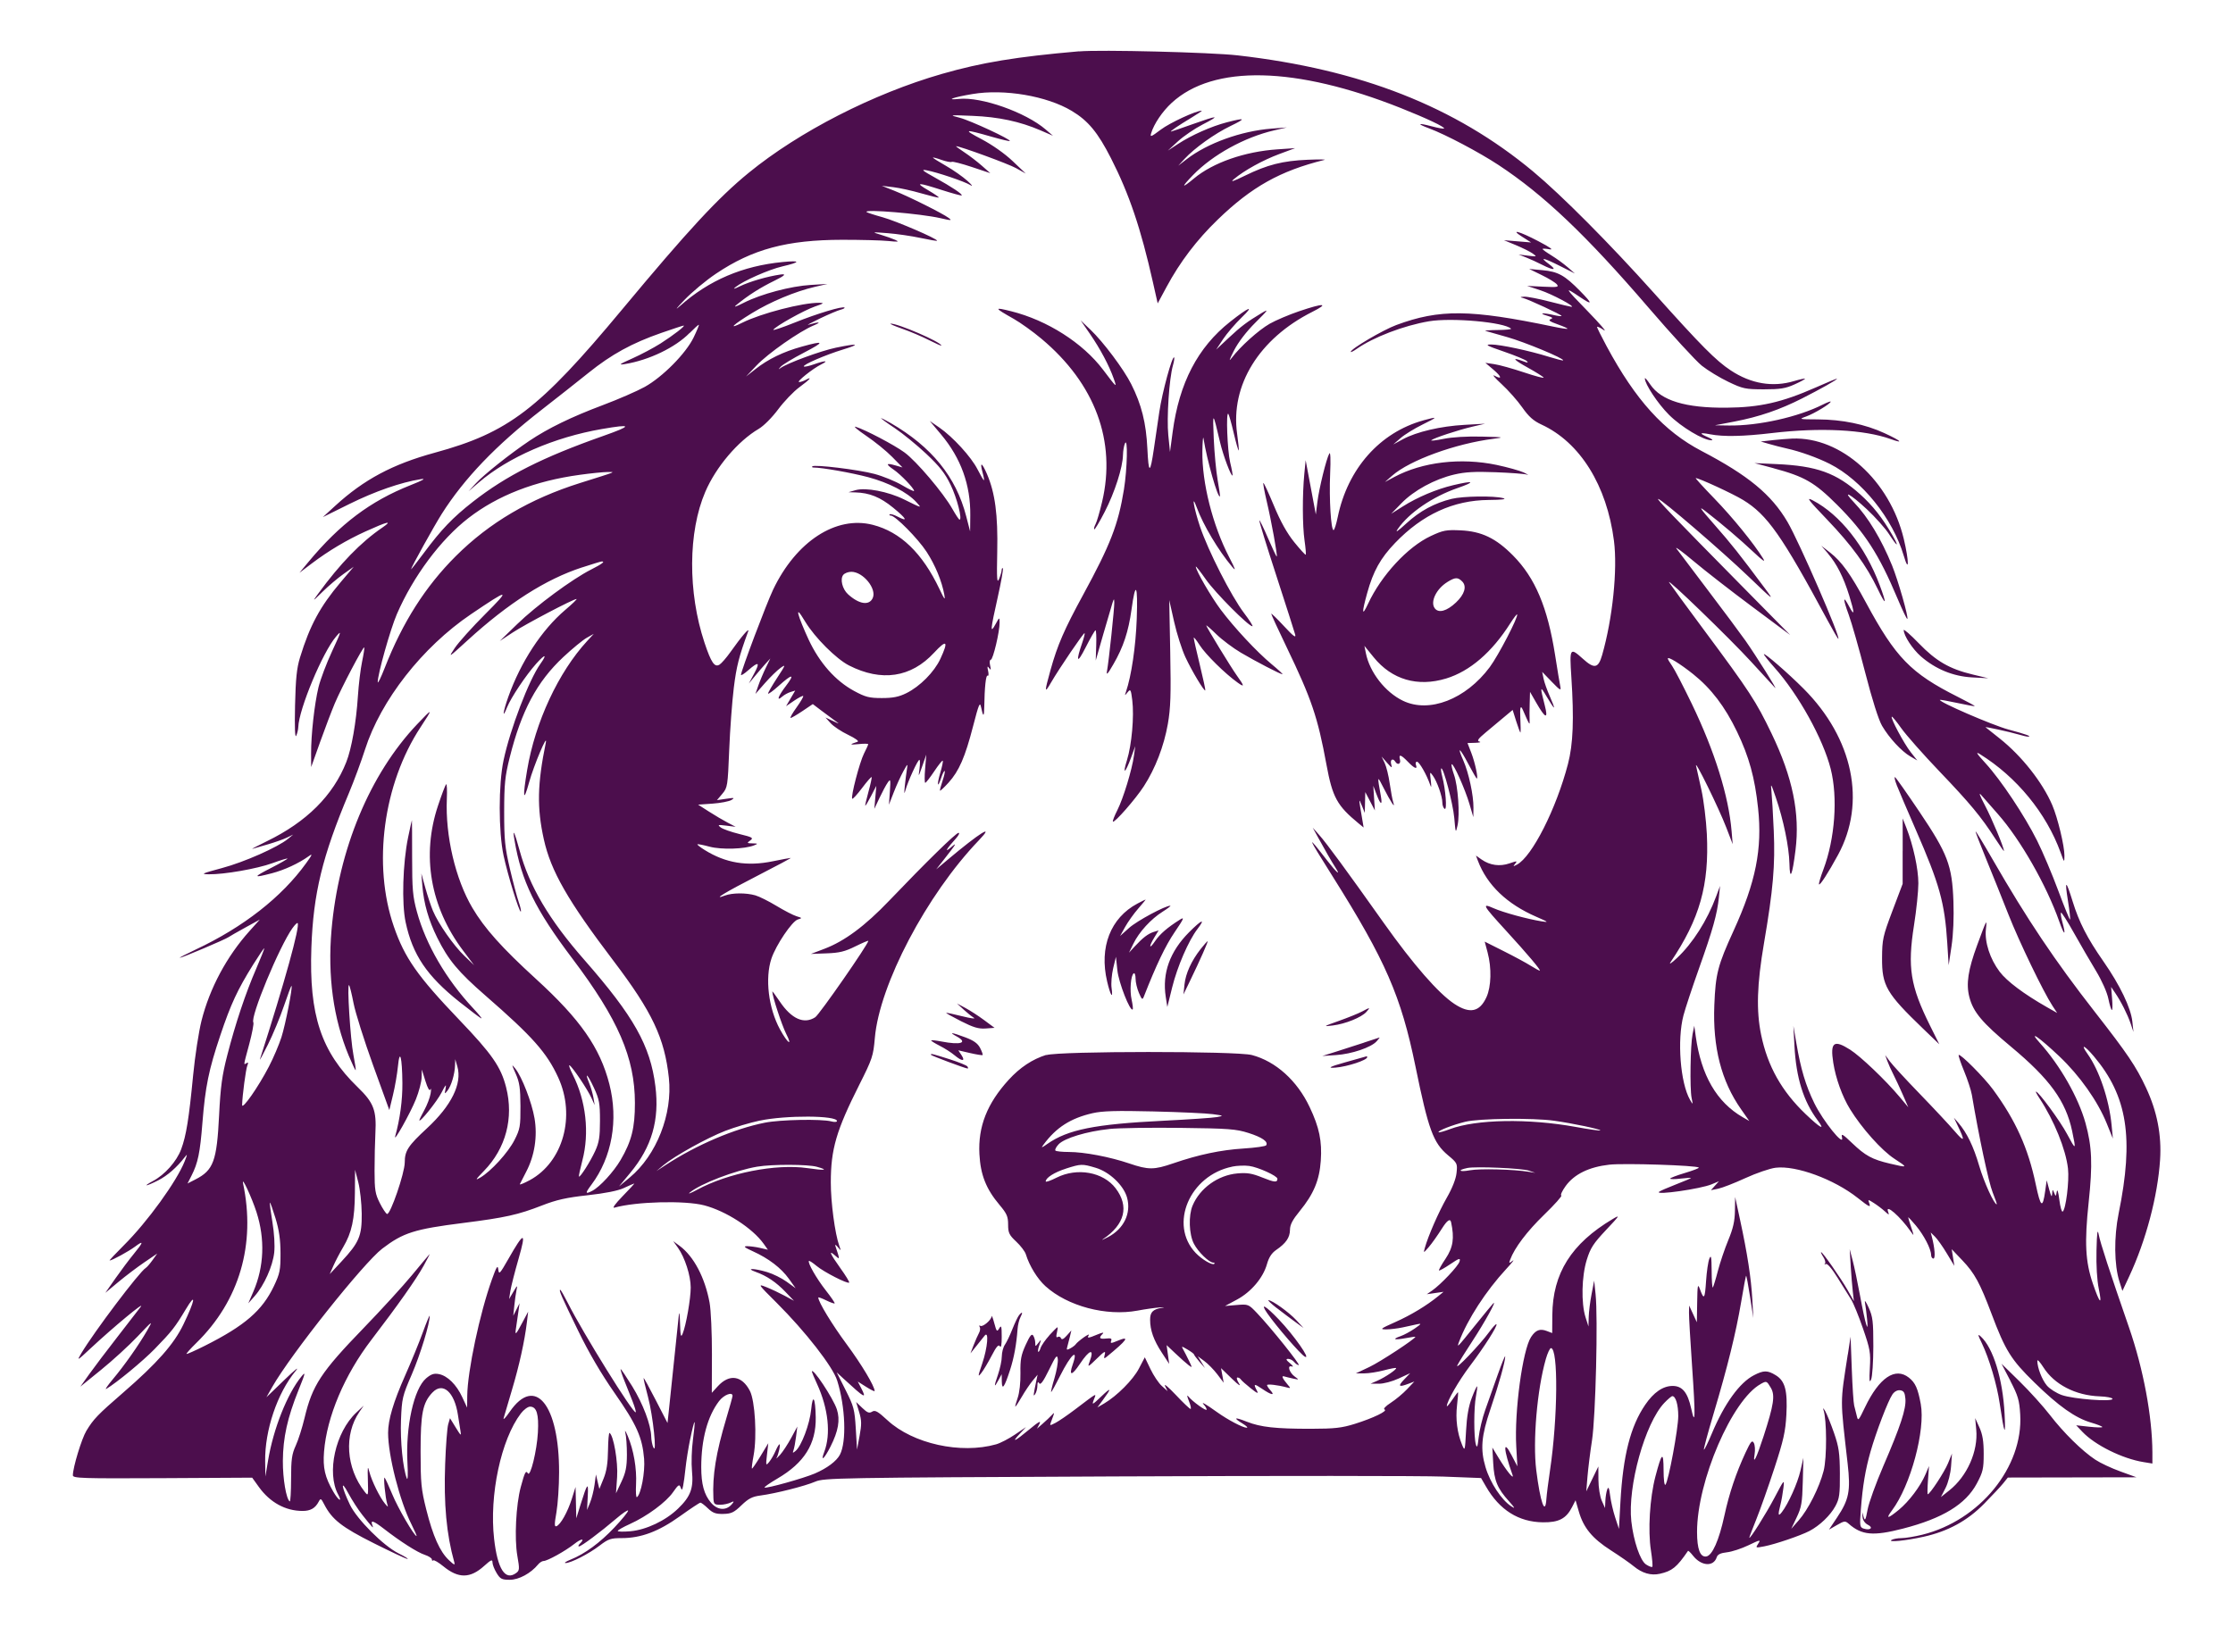<svg xmlns="http://www.w3.org/2000/svg" data-name="Layer 1" viewBox="0 0 540 399.58"><path fill="#4c0e4d" fill-rule="evenodd" d="M260.96 12.41c-15.2 1.32-23.59 2.71-33.19 5.47-16.6 4.78-34.49 13.94-46.69 23.9-7.43 6.07-14.67 13.89-30.71 33.17-20.02 24.06-27.38 29.68-45.25 34.56-10.19 2.78-17.13 6.49-24.08 12.86l-2.97 2.72 6.5-3.22c6.07-3 12.35-5.19 17.11-5.95 1.45-.23.78.17-2.41 1.44-9.7 3.85-17.03 9.36-24.65 18.53l-2.21 2.66 3.03-2.29c3.98-3.01 8.37-5.63 12.95-7.71 5.33-2.42 6.72-2.75 4.09-.95-5.23 3.57-10.22 8.71-15.56 16.03-1.42 1.95-1.38 1.93 1.09-.5 1.41-1.39 3.68-3.31 5.05-4.28l2.48-1.76-3.2 3.78c-4.94 5.85-7.41 10.42-9.79 18.17-.79 2.56-1.05 5.11-1.2 11.61-.12 5.34-.02 7.97.28 7.32.26-.56.48-1.5.5-2.09.14-4.33 5.88-18.1 9.13-21.89 1.39-1.63 1.31-1.34-.95 3.53-1.36 2.92-2.83 6.83-3.29 8.7-.98 4.07-1.81 11.52-1.79 16.04l.02 3.28 2.16-6.06c1.19-3.33 2.79-7.53 3.55-9.34 1.59-3.77 6.86-13.79 7.12-13.54.09.09-.14 1.64-.52 3.44s-.83 5.55-1.01 8.32c-.41 6.37-1.53 12.74-2.81 15.98-3.18 8.08-9.6 14.47-19.22 19.15-2.32 1.13-3.88 1.95-3.46 1.83.42-.12 2.12-.62 3.78-1.1 1.66-.48 3.71-1.21 4.54-1.61l1.52-.74-1.26 1.04c-2.48 2.04-10.59 5.63-15.98 7.07-4.84 1.3-5.21 1.47-3.2 1.5 3.72.06 11.67-1.33 15.41-2.69 1.92-.7 3.56-1.2 3.64-1.11.08.08-1.69 1.1-3.93 2.25-4.47 2.29-4.44 2.5.17 1.3 3.01-.78 6.49-2.39 8.9-4.12 1-.72.9-.42-.61 1.67-5.91 8.22-15.2 15.49-26.73 20.91-2.29 1.08-4.01 1.97-3.82 1.99.44.04 11.06-4.47 11.76-4.99.28-.2 2.1-1.25 4.04-2.31l3.53-1.94-2.46 2.74c-5.52 6.14-9.64 13.83-11.63 21.71-.67 2.66-1.58 8.57-2.02 13.13-1.02 10.56-1.68 14.71-2.9 17.97-1.09 2.94-3.97 6.18-6.83 7.69-1.05.56-1.74 1.02-1.52 1.03.22.01 1.47-.52 2.78-1.19 2.21-1.12 4.54-3.15 6.43-5.61.68-.89.68-.76-.02 1.01-1.93 4.86-9.01 14.64-14.72 20.32-2.02 2.01-3.56 3.66-3.42 3.66.57 0 4.61-2.21 6.15-3.36 2.16-1.62 2.07-1.13-.3 1.76-1.07 1.3-3.06 3.95-4.42 5.89l-2.47 3.53 3.17-2.64c1.75-1.45 4.57-3.59 6.28-4.75l3.1-2.11-1.13 1.58c-.62.87-1.36 1.73-1.65 1.9-1.56.97-12.46 15.41-15.59 20.66-1.14 1.92-1.03 1.86 2.31-1.26 5.44-5.07 13.2-11.51 12.08-10.02-.55.74-3.1 4.03-5.66 7.32s-5.62 7.34-6.8 8.99l-2.15 3.02 5.03-4.08c2.77-2.24 6.73-5.87 8.81-8.06 3.76-3.96 3.77-3.97 2.33-1.46-2.01 3.5-5.58 8.56-8.34 11.84-1.27 1.52-1.97 2.55-1.56 2.31 2.49-1.48 8.82-6.7 11.71-9.67 4.12-4.23 4.93-5.26 7.54-9.63 2.58-4.31 2.24-2.18-.59 3.69-2.29 4.77-6.39 9.41-14.58 16.51-6.14 5.32-7.17 6.39-8.89 9.23-1.15 1.9-3.27 8.88-3.27 10.77 0 .72 2.15.79 21.68.69l21.68-.12 1.61 2.24c2.69 3.75 6.45 5.81 10.58 5.81 1.92 0 3.06-.66 3.89-2.23.47-.9.58-.84 1.35.66 1.89 3.65 4.23 5.49 11.99 9.38 4.17 2.09 7.83 3.8 8.14 3.8s-.66-.6-2.15-1.34c-3.66-1.82-10.07-8.24-11.77-11.78-2.03-4.23-2.35-6.43-.4-2.79.89 1.66 2.43 4.05 3.43 5.3 2.57 3.22 2.77 3.42 2.38 2.41-.5-1.31.26-1.06 2.8.9 3.99 3.1 8.1 5.72 9.88 6.3.95.31 1.73.82 1.73 1.12s.14.41.32.23c.17-.17 1.28.47 2.45 1.43 3.65 2.99 6.49 2.96 9.87-.09 1.65-1.49 2.01-1.64 2.01-.87 0 .52.45 1.68 1 2.58.88 1.45 1.26 1.64 3.2 1.64 2.19 0 5.07-1.56 6.83-3.7.38-.46.97-.84 1.31-.84.93 0 5.27-2.41 7.44-4.12 1.76-1.4 2.7-1.41 1.31-.02-.33.33-.41.61-.17.61.56 0 5.24-3.5 8.98-6.7 1.6-1.37 2.9-2.24 2.9-1.94s-1.49 2.13-3.32 4.07c-3.47 3.68-7.13 6.37-10.56 7.75-1.11.45-1.68.82-1.26.84 1.23.03 5.63-2.21 8.21-4.19 2.14-1.64 2.73-1.84 5.37-1.84 4.7 0 8.95-1.6 14.12-5.31 2.51-1.8 4.73-3.27 4.93-3.27s1.03.62 1.82 1.39c1.17 1.12 1.89 1.38 3.72 1.34 1.93-.04 2.58-.35 4.38-2.09 1.7-1.64 2.62-2.11 4.64-2.37 3.67-.49 10.67-2.26 13.22-3.35 2.1-.9 5.39-.96 72.49-1.26 38.66-.17 74.39-.16 79.4.04l9.11.35 1.18 2.04c3.27 5.69 7.9 8.6 13.77 8.67 3.84.05 5.63-.89 7.06-3.69l.84-1.64.79 2.72c1.15 3.96 3.25 6.5 7.72 9.37 2.17 1.39 4.67 3.13 5.56 3.87 2.05 1.69 4.16 2.3 6.31 1.82 2.98-.67 4.09-1.57 6.81-5.54.08-.11.63.42 1.22 1.17 2 2.54 4.97 2.73 5.73.36.21-.67.93-1.02 2.47-1.19 1.19-.13 3.54-.9 5.22-1.71 2.82-1.36 3-1.38 2.35-.39-.69 1.06-.67 1.07 1.46.66 2.64-.51 8.71-2.57 10.89-3.7 2.49-1.29 5.1-3.79 6.32-6.06.96-1.8 1.1-2.82 1.07-7.87-.03-4.95-.24-6.39-1.41-9.78-.76-2.19-1.72-4.57-2.14-5.3-.43-.73-.61-.87-.42-.31.82 2.37.85 11.61.04 14.76-1.02 3.98-3.75 9.4-6.05 12l-1.78 2.02 1.32-2.78c1.15-2.41 1.34-3.55 1.47-8.58l.15-5.81-.72 3.13c-.7 3.04-2.91 7.95-4.49 10-.9 1.17-.99.72-.35-1.77.25-.97.57-2.79.72-4.04.26-2.23.23-2.19-2.12 2.27-2.1 3.99-6.12 10.37-6.12 9.71 0-.13.77-2.15 1.71-4.48.94-2.33 2.9-7.87 4.35-12.31 2.21-6.75 2.68-8.86 2.9-12.91.31-5.88-.31-8.2-2.57-9.58-1.99-1.22-2.92-1.22-5.27 0-3.47 1.78-7.15 6.88-10.17 14.07-.95 2.27-1.82 4.04-1.93 3.93-.11-.11.94-4.02 2.34-8.7 3.4-11.4 5.41-19.58 6.67-27.04.57-3.4 1.1-6.25 1.19-6.33.08-.08.51 2.19.95 5.04l.8 5.19-.25-4.54c-.28-5.12-1.19-11.04-2.95-19.18l-1.2-5.55-.05 3.34c-.04 2.5-.44 4.27-1.6 7.07-.85 2.05-1.99 5.42-2.53 7.48-.53 2.06-1.09 3.86-1.22 4-.14.14-.27-1.66-.28-4-.03-3.42-.13-4-.55-2.99-.29.69-.65 3.14-.8 5.44-.29 4.36-.5 4.64-1.48 1.97-.53-1.44-.6-1.1-.67 3.19l-.08 4.8-.93-2.02-.93-2.02-.04 1.7c-.02.93.32 6.79.75 13.02.84 12.08.78 14.8-.22 10.18-.85-3.88-2.14-5.46-4.48-5.46s-4.59 1.55-6.64 4.56c-3.57 5.24-5.36 12.26-5.99 23.51l-.36 6.51-.91-2.78c-.5-1.53-1.05-3.9-1.22-5.28-.23-1.87-.4-2.25-.69-1.51-.21.54-.42 1.78-.46 2.76l-.08 1.77-.79-1.77c-.44-.99-.8-3.2-.81-5.03l-.02-3.26-1.46 3.01-1.46 3.01.29-3.53c.16-1.94.65-5.92 1.1-8.83.88-5.79 1.46-29.63.86-35.34l-.34-3.28-.63 3.28c-.35 1.8-.66 4.3-.69 5.55l-.06 2.27-.72-2.27c-1.07-3.4-.93-9.86.31-13.86.88-2.85 1.6-3.96 4.67-7.22 3.32-3.52 3.46-3.75 1.61-2.65-10.03 5.97-14.53 13.14-14.61 23.26l-.03 4.33-1.31-.5c-1.66-.63-2.69-.23-3.8 1.46-2.05 3.13-4.06 18.02-3.58 26.48l.27 4.8-1.45-2.78c-2.07-3.96-1.92-1.32.26 4.8.53 1.48-1.39-.85-3.33-4.04l-1.53-2.52.21 3.79c.23 4.22 1 6.08 3.81 9.2 1.46 1.63 1.59 1.9.58 1.24-2.39-1.55-5.13-5.71-6.25-9.49-1.29-4.34-1.02-7.53 1.19-14.05 2.03-5.97 3.58-11.51 3.57-12.73 0-.38-.81 1.59-1.79 4.36-.98 2.78-2.35 6.64-3.04 8.58-.69 1.94-1.4 4.9-1.58 6.56-.26 2.38-.41 2.76-.69 1.77-.51-1.79-.5-8.92.02-11.61.24-1.25.37-2.34.28-2.43-.09-.09-.66 1.16-1.28 2.78-.77 2.01-1.21 4.53-1.39 7.99-.26 4.89-.29 4.99-.97 3.35-1.17-2.84-1.6-6.23-1.21-9.54.21-1.74.31-3.16.23-3.16s-.72.85-1.42 1.88c-.7 1.04-1.28 1.7-1.28 1.48 0-1.14 2.86-6.11 5.56-9.68 3.43-4.53 6.78-9.79 6.44-10.13-.12-.12-.92.74-1.78 1.92-2.18 3-8.37 9.47-7.67 8.01.32-.66 1.94-3.28 3.61-5.81 2.92-4.44 6.09-10.18 5.05-9.14-.28.28-2.15 2.55-4.16 5.05-4.63 5.76-4.69 5.82-4.09 4.21 2.05-5.43 6.49-12.28 11.39-17.58 1.41-1.52 2.12-2.43 1.58-2.02-.9.69-.95.67-.61-.26 1.05-2.85 4.08-6.86 8.22-10.87 2.54-2.46 4.4-4.55 4.14-4.64-.27-.09.21-1.12 1.05-2.29 2.08-2.87 5.64-4.61 10.55-5.17 3.58-.4 21.13.16 21.66.7.13.13-1.38.71-3.35 1.3-1.97.59-3.58 1.2-3.58 1.37s1.14.17 2.52 0c1.39-.16 2.52-.23 2.52-.15s-1.65.78-3.66 1.56-3.85 1.58-4.08 1.79c-.97.87 10.06-.71 12.72-1.82l1.77-.74-.97 1.08-.97 1.08 1.77-.36c.97-.2 3.93-1.35 6.56-2.56 2.64-1.21 5.93-2.34 7.32-2.51 4.94-.6 14.11 2.77 19.82 7.28 2.92 2.31 3.26 2.45 2.78 1.18-.31-.81-.22-.81 1.15.07.82.52 2.01 1.42 2.65 2.01 1.03.94 1.12.95.81.13-.83-2.15 2.95 1.13 5.46 4.75.84 1.21.84 1.17.13-.96-.41-1.21-.74-2.32-.74-2.45s.83.75 1.84 1.96c1.95 2.33 3.68 5.65 3.7 7.12 0 .49.26.88.56.88.52 0 .33-2.61-.39-5.3l-.27-1.01 1.03 1.01c.57.56 1.86 2.37 2.86 4.04l1.83 3.03-.32-2.02-.32-2.02 2.58 2.71c2.97 3.12 4.24 5.46 7.05 12.92 3.34 8.88 4.72 11.1 10.35 16.6 5.9 5.77 9.93 8.61 13.73 9.72 1.49.43 2.71.92 2.71 1.07s-1.42.12-3.16-.07l-3.16-.35 1.51 1.59c3.07 3.22 9.65 6.48 14.77 7.31l2.15.35v-2.69c-.04-8.71-2.18-20.16-5.65-30.21-4.75-13.72-6.94-20.44-7.33-22.47-.3-1.54-.43-.64-.54 3.85-.09 3.57.13 7.19.55 9.23.87 4.21.25 3.67-1.43-1.24-1.81-5.29-2.05-9.93-1.01-19.7.98-9.19.81-13.43-.77-19.13-1.72-6.19-6.12-13.92-11.07-19.42-2.94-3.27-.09-1.29 4.76 3.3 4.92 4.66 9.27 10.83 11.46 16.24l1.47 3.64-.31-3.28c-.58-6.12-2.98-13.24-5.81-17.2-1.81-2.55-.79-2.16 1.52.57 8.13 9.64 9.72 19.76 6 38.01-1.16 5.7-1.09 12.49.19 16.48l.72 2.27 1.63-3.49c4.06-8.69 6.9-19.42 7.48-28.23.39-5.99-.72-11.71-3.4-17.43-2.42-5.18-4.46-8.2-12.39-18.36-9.67-12.39-16.35-22.36-24.7-36.85-2.19-3.81-4.05-6.86-4.12-6.79-.07.07 1.07 3.07 2.55 6.67 1.47 3.59 3.89 9.6 5.36 13.35 2.64 6.71 8.47 18.79 10.68 22.17l1.13 1.72-2.5-1.42c-5.53-3.15-9.66-6.24-11.41-8.56-2.34-3.1-3.66-7.17-3.32-10.29.28-2.58.24-2.51-2.09 3.8-2.23 6.05-2.74 9.44-1.91 12.63.94 3.63 3.07 6.17 10.08 12.01 9.38 7.82 13.23 13.13 14.77 20.38 1 4.73.93 4.78-1.22.74-1.65-3.11-6.9-10.27-7.53-10.27-.12 0 .27.74.87 1.64 3.53 5.37 6.35 12.32 6.88 16.98.34 2.99-.52 9.93-1.29 10.41-.23.14-.59-1.17-.81-2.9-.25-1.96-.48-2.67-.62-1.89-.2 1.17-.24 1.19-.62.25-.37-.92-.41-.9-.49.25-.06.93-.24.67-.7-1.01l-.62-2.27-.35 2.52c-.62 4.43-1.11 4.09-2.3-1.57-1.83-8.74-4.86-15.46-10.33-22.91-2.14-2.92-7.92-8.73-8.3-8.35-.12.12.47 1.88 1.31 3.91.84 2.03 1.68 4.6 1.87 5.71 1.69 10.04 4.07 21.22 5.03 23.6.64 1.6 1.09 2.9.99 2.9-.64 0-3.09-5.38-4.25-9.34-1.38-4.71-2.97-7.98-5.03-10.37l-1.08-1.24.79 1.64c1.98 4.09 1.85 4.48-.59 1.64-1.31-1.53-5.13-5.62-8.49-9.09-3.36-3.47-6.6-6.99-7.21-7.83l-1.11-1.51.49 1.37c.27.75.94 2.26 1.5 3.35.56 1.09 1.59 3.31 2.3 4.94l1.29 2.96-2.11-2.52c-3.36-4.01-9.45-9.82-11.96-11.41-3.95-2.51-4.85-1.81-4.07 3.16.6 3.81 2.17 8.16 4.05 11.22 2.85 4.63 7.66 10.01 10.74 12.01 3.35 2.18 3.31 2.21-1.11 1.17-4.28-1.01-5.92-1.9-9.13-4.97-2.34-2.24-2.68-2.42-2.43-1.33.54 2.37-4.61-4.03-6.71-8.33-2.11-4.34-3.27-8.23-4.36-14.64l-.69-4.04.25 4.8c.41 7.79 2.18 13.46 5.62 18.05 1.93 2.58.7 1.93-2.91-1.51-5.8-5.54-9.2-11.6-10.76-19.16-1.21-5.87-1.02-12.21.69-22.2 2.22-13 2.72-18.85 2.36-27.17-.18-4.03-.43-8.34-.56-9.59-.22-2.06-.12-1.92 1.05 1.51 1.86 5.44 3.21 11.98 3.3 15.98.09 4.34.69 3.02 1.47-3.24 1.1-8.86-.69-17.6-5.79-28.19-3.75-7.8-5.3-10.18-16.37-25.08-4.37-5.89-8.15-11.05-8.4-11.47-.9-1.52 14.68 13.55 19.83 19.18 2.92 3.19 5.53 6.03 5.79 6.31.77.8-4.59-7.73-7.13-11.36-1.27-1.8-5.38-7.33-9.14-12.28-3.76-4.95-7.18-9.48-7.6-10.07-.42-.59 1.46.79 4.17 3.07s9.07 7.23 14.14 11l9.21 6.86-12.12-12.29c-16.37-16.6-20.23-20.62-19.8-20.62.74 0 15.46 12.66 21.79 18.73 6.16 5.91 6.39 6.08 4.08 2.98-6.34-8.51-8.11-10.74-12.22-15.42-3.66-4.17-4.03-4.73-2.16-3.28 3.93 3.05 8.21 6.69 11.56 9.84 2.3 2.16 2.97 2.61 2.31 1.54-2.19-3.56-7.37-9.94-11.8-14.51-2.62-2.71-4.64-4.92-4.48-4.92.79 0 9 3.79 11.45 5.29 5.85 3.57 9.39 8.61 20.45 29.16 1.31 2.43 2.46 4.42 2.57 4.42.73 0-9.46-23.46-12.27-28.25-3.9-6.65-9.48-11.26-20.79-17.18-9.12-4.77-15.94-12.3-22.94-25.3-1.29-2.39-2.34-4.51-2.34-4.7s.74.14 1.64.76c.9.62-.86-1.44-3.91-4.58-5.6-5.74-5.78-6.06-1.93-3.46 3.17 2.14 3.21 1.74.14-1.38-3.78-3.85-5.35-4.72-9.13-5.07l-3.22-.3 3.03 1.48c1.67.81 3.31 1.82 3.66 2.24.55.67.16.74-3.28.57l-3.91-.19 3.22 1.06c2.8.92 8.54 3.98 7.52 4-.2 0-2.56-.56-5.23-1.25s-5.46-1.24-6.19-1.2c-1.06.05-1.12.11-.33.31 1.37.35 9.34 4.05 9.34 4.34 0 .13-.85.03-1.89-.21-2.6-.6-3.82-.49-1.64.15 1.36.4 1.56.59.88.85-.65.24-.2.57 1.69 1.24 1.41.5 2.49.99 2.4 1.08-.1.09-1.65-.14-3.45-.52-20.06-4.19-27.47-4.27-37.95-.39-3.25 1.21-11.02 5.78-11.02 6.49 0 .16.62-.14 1.39-.68 4.04-2.85 11.43-5.68 17.53-6.71 5.51-.93 18.27.22 19.84 1.79.16.16-1.29.3-3.21.32s-3.26.12-2.99.21c.28.09 2.64.76 5.24 1.49 4.19 1.17 13.96 5.23 13.55 5.64-.09.09-1.62-.3-3.42-.86-4.77-1.49-11.8-2.98-13.98-2.98-1.6 0-1.11.28 3.08 1.72 2.74.94 5.24 1.98 5.55 2.3.44.44.23.45-.84.05-2.94-1.11-2.49-.45 1.01 1.49 2 1.11 3.75 2.2 3.89 2.44.14.23-1.99-.33-4.74-1.25-2.75-.92-5.98-1.82-7.17-1.99l-2.17-.32 1.92 1.63c2.06 1.75 2.2 2.5.27 1.47-.65-.35.13.57 1.73 2.04 1.6 1.47 3.85 4 4.99 5.63 1.58 2.25 2.7 3.25 4.66 4.16 9.32 4.3 15.81 14.71 17.53 28.14.89 6.97-.33 18.78-2.86 27.6-.93 3.25-1.89 3.43-4.7.88-3.09-2.79-3.21-2.6-2.75 4.42.67 10.2.44 16.26-.82 21.08-2.84 10.86-8.68 22.38-12.32 24.32-.96.51-1.01.48-.44-.21.58-.71.45-.72-1.37-.09-2.34.81-4.73.48-6.73-.91l-1.39-.97.49 1.3c2.22 5.84 7.01 10.42 14.11 13.5 2.94 1.28 3.09 1.4 1.3 1.11-3.56-.58-9.3-2.15-11.63-3.18-2.96-1.31-2.65-.75 2.97 5.39 5.23 5.71 8.6 9.71 8.19 9.71-.17 0-1.17-.55-2.23-1.21-1.06-.67-3.98-2.25-6.5-3.51l-4.58-2.3.7 2.63c1 3.74.88 8.26-.27 10.79-1.64 3.61-4.03 4.11-7.77 1.64-3.87-2.56-9.94-9.53-17.05-19.55-9.17-12.93-13.78-19.21-15.63-21.3l-1.57-1.77 1.38 2.52c1.62 2.96 3.14 5.61 4.15 7.19 1.33 2.1.24 1.16-1.99-1.71-5.19-6.7-5.02-6.22 1.32 3.86 12.74 20.26 16.5 28.89 19.98 45.87 3.14 15.34 4.3 18.52 7.88 21.51 2.23 1.86 2.3 2 2.06 4.25-.15 1.47-1.02 3.68-2.36 6.02-1.97 3.44-4.52 9.27-5.33 12.2-.34 1.22-.31 1.22.96-.25.72-.83 2.16-2.86 3.2-4.51q1.89-2.99 2.21-1.51c.83 3.86.49 6.09-1.34 8.82-.98 1.45-1.69 2.73-1.59 2.84.11.11 1.33-.57 2.72-1.51 2.2-1.48 2.49-1.57 2.26-.67-.28 1.08-4.53 5.58-6.66 7.06l-1.26.87 2.02-.29 2.02-.29-1.26 1.03c-2.83 2.31-6.62 4.6-10.39 6.28-3.62 1.61-3.83 1.78-2.23 1.78.97 0 2.79-.22 4.04-.49s2.84-.62 3.53-.77c1.05-.23.94-.05-.66 1.05-1.05.73-2.6 1.56-3.43 1.85-2.16.75-1.54.99 1.23.48 1.3-.24 2.36-.39 2.36-.33 0 .48-8.53 6.08-11.12 7.3l-3.27 1.55h2.02c1.11 0 3.26-.34 4.77-.74 1.51-.4 2.83-.65 2.93-.55.27.27-2.63 2.24-4.51 3.06l-1.68.73h2.02c1.13.02 3.24-.54 4.8-1.26l2.78-1.29-1.48 1.55c-1.56 1.63-1.28 1.9 1.07 1.01l1.42-.54-1.77 1.87c-.97 1.03-2.74 2.5-3.93 3.27-1.25.81-1.89 1.49-1.51 1.62.93.32-2.74 2.09-7.18 3.48-3.17.99-4.89 1.18-10.6 1.19-8.56.01-12.17-.39-15.52-1.71-3.01-1.19-3.42-1.01-1.01.46.9.55 1.35 1 .99 1-.94 0-4.54-1.89-7.17-3.77-2.91-2.08-4.04-2.71-3.16-1.76.35.37.63.89.63 1.14 0 .51-3.42-1.94-4.41-3.17-.4-.49-.35-.08.13 1.12.42 1.04.59 1.89.39 1.89s-1.82-1.53-3.58-3.41c-1.77-1.87-2.93-2.84-2.59-2.15l.62 1.26-1.4-1.26c-.77-.69-2.01-2.54-2.75-4.1l-1.36-2.83-1.43 2.73c-1.43 2.73-5.3 6.61-8.4 8.44l-1.64.96 1.27-1.72c2.23-3.01 2.14-3.3-.3-.96-2.22 2.12-2.34 2.17-1.83.81.63-1.66 1.12-1.92-4.58 2.39-1.78 1.35-3.89 2.79-4.69 3.21-1.32.69-1.43.68-1.14-.05.18-.44.46-1.21.62-1.69.26-.78.21-.79-.39-.13-.38.42-1.34 1.33-2.13 2.02l-1.44 1.26.62-1.2c.44-.85-.27-.46-2.48 1.39-3.52 2.93-4.46 3.34-2.26 1l1.48-1.58-2.69 1.82c-1.48 1-3.52 2.06-4.54 2.35-8.55 2.42-20.12-.13-26.26-5.8-2.36-2.18-3.01-2.55-3.73-2.1-.7.44-1.16.27-2.37-.89l-1.5-1.44.73 2.42c.61 2.01.62 2.98.11 5.75l-.62 3.33-.3-5.05c-.28-4.65-.47-5.39-2.46-9.34l-2.16-4.29 1.69 1.56c5.13 4.72 5.65 5 4.23 2.25l-.82-1.58 2.04 1.29c1.12.71 2.04 1.16 2.04 1 0-1.15-3.17-6.45-6.75-11.29-3.53-4.77-6.88-10.28-6.88-11.33 0-.13.85.17 1.89.68s1.97.84 2.07.74c.1-.1-.86-1.51-2.14-3.14-2.24-2.85-4.46-6.74-4.08-7.13.1-.1.93.44 1.85 1.21 1.72 1.45 7.5 4.41 7.88 4.03.12-.12-.83-1.69-2.12-3.48-2.53-3.55-2.95-4.55-1.26-3.04 1.17 1.04 1.17 1.06.05-2.32-.15-.44.09-.34.58.25.8.98.81.96.34-.36-1.03-2.9-2.04-10.47-2.03-15.29 0-8.03 1.33-12.56 6.87-23.57 3.18-6.32 3.4-6.99 3.78-11.37 1.11-12.92 12.54-34.64 25.13-47.78 4.06-4.24.26-1.87-7.59 4.73l-2.7 2.27 1.98-2.52c2.95-3.76 3.18-4.16 1.55-2.77-1.65 1.4-1.07.37 1.21-2.15.69-.76.99-1.39.66-1.39-.62 0-7.81 7.04-16.77 16.41-5.86 6.13-10.77 9.78-15.69 11.65l-3.24 1.23 3.81-.14c3.07-.11 4.43-.44 6.94-1.69 1.72-.85 3.13-1.45 3.13-1.33 0 .8-11.82 17.81-12.83 18.47-2.71 1.77-5.74.43-8.59-3.81-.99-1.47-1.8-2.55-1.8-2.41 0 1.13 2.31 8.16 3.36 10.24 1.64 3.23.34 2.29-1.5-1.08-2.79-5.12-3.66-12.37-2.07-17.12 1.1-3.28 4.98-9.03 6.38-9.46 1.1-.34 1.09-.36-.29-.78-.79-.24-2.97-1.36-4.85-2.5-1.88-1.14-4.19-2.29-5.13-2.56-2.25-.64-5.59-.62-7.36.05-3.26 1.23.08-.8 7.98-4.85 4.55-2.33 8.12-4.25 7.94-4.25-.18 0-2.11.35-4.29.8-6.27 1.3-11.43.45-16.51-2.71-1.07-.66-1.86-1.29-1.77-1.38.1-.1 1.42.16 2.95.57 2.84.76 8.51.59 10.78-.33.98-.4.94-.44-.4-.47-1.37-.03-1.42-.08-.55-.71.84-.61.58-.77-2.65-1.56-1.97-.48-3.99-1.2-4.5-1.59-.82-.63-.67-.68 1.35-.43l2.27.28-1.95-1.02c-1.07-.56-3.11-1.76-4.54-2.68l-2.59-1.66 3.53-.25c1.94-.14 3.98-.54 4.54-.88.86-.54.68-.58-1.25-.29l-2.26.33 1.3-1.54c1.25-1.49 1.31-1.86 1.66-10.56.2-4.96.7-11.73 1.11-15.05.64-5.19 1.25-7.59 3.47-13.65.42-1.16-1.64 1.24-4.28 4.98-.97 1.37-2.16 2.74-2.64 3.04-1.19.74-2.02-.47-3.64-5.33-4.05-12.18-3.97-26.77.2-36.47 2.58-6.01 7.91-12.29 12.92-15.23 1.21-.71 3.23-2.74 4.71-4.73 1.42-1.91 3.72-4.31 5.11-5.33 2.57-1.89 3.29-2.72 1.54-1.78-.54.29-1.25.52-1.59.52-.77 0 3.31-3.27 5.34-4.27 1.97-.98.97-.98-1.78-.01-1.19.42-2.27.65-2.41.51-.38-.38 5.23-2.81 9.5-4.11 4.4-1.34 3.59-1.54-1.76-.43-3.62.75-11.82 3.76-13.38 4.92-.58.43-.57.36.05-.33.45-.49 2.95-2.01 5.55-3.36 5.2-2.71 5.1-3.03-.49-1.48-4.44 1.23-8.11 3.01-11.18 5.43l-2.27 1.79 2.52-2.66c2.8-2.95 10.36-8.25 13.88-9.72 2-.84 1.3-.91-1.34-.14-.51.15.76-.54 2.83-1.53 2.07-.99 4.29-1.93 4.95-2.1.65-.16 1.09-.4.97-.52-.42-.42-6.65 1.45-12.06 3.63-3 1.2-5.32 1.98-5.16 1.73.52-.85 7.43-4.71 10.03-5.61 2.21-.76 2.36-.89 1.06-.91-4.05-.04-14.04 2.55-18.58 4.81-3.61 1.8-2.39.59 2.31-2.3 4.49-2.76 10.46-5.26 15.25-6.37l3.03-.7-4.04.24c-4.85.29-12 2.19-16.15 4.29-2.09 1.06-2.64 1.21-1.77.5 2.83-2.31 5.7-4.14 9.19-5.84q3.67-1.79 1.41-1.47c-3.18.46-7.43 1.69-9.83 2.85-1.47.71-1.75.76-1.02.17 1.85-1.49 8.05-4.23 11.29-4.98 4.49-1.05 4.52-1.49.07-1.06-9.68.94-17.78 4.4-24.74 10.56-1.44 1.28-1.08.77 1.01-1.41 1.8-1.88 5.22-4.73 7.6-6.32 8.84-5.95 17.19-8.19 30.54-8.21 4.46 0 9.46.12 11.11.29 2.47.25 2.78.21 1.74-.26-.69-.31-2.28-.88-3.53-1.25-2.24-.67-2.22-.68 1.7-.38 2.18.17 5.76.69 7.95 1.16 2.19.47 3.98.77 3.98.66 0-.5-9.89-4.76-13.17-5.67-2-.55-3.75-1.13-3.9-1.27-.76-.76 13.06.39 17.83 1.48 2.71.62 2.92.62 2.02-.06-1.45-1.09-9.57-5.15-13.13-6.56l-3.03-1.2 2.77.33c1.52.18 4.58.85 6.8 1.5 2.22.64 4.11 1.1 4.2 1 .09-.09-1.04-.87-2.51-1.73-3.36-1.96-2.64-1.98 3.23-.09 2.56.82 4.73 1.41 4.83 1.32.28-.28-2.36-2.04-6.47-4.32-3.07-1.7-3.44-2.03-2-1.76 2.6.49 9.15 2.7 10.6 3.59.69.42.35-.05-.76-1.05-1.11-1-3.44-2.63-5.17-3.62-1.74-.99-3.16-1.89-3.16-1.99s.93.14 2.07.55c1.14.4 2.26.62 2.48.48.22-.14 2.41.42 4.87 1.24l4.46 1.49-2.02-1.78c-1.11-.98-3.02-2.45-4.25-3.26-1.23-.81-2.13-1.48-2-1.48.97 0 12.64 4.27 14.51 5.31l2.34 1.31-3.18-3.02c-1.89-1.8-4.96-3.96-7.57-5.33-4.54-2.4-4.18-2.47 2.67-.51 2.22.63 4.11 1.08 4.21.98.36-.36-9.54-4.96-12.1-5.62-2.66-.68-2.6-.69 3.1-.46 6.26.25 11.49 1.37 16.41 3.5l3.03 1.31-1.77-1.52c-4.82-4.15-15.57-7.95-20.95-7.39-3.49.36-1.4-.4 3.28-1.18 7.66-1.29 17.98.47 23.99 4.08 3.97 2.38 6.31 5.21 9.51 11.5 4.39 8.62 7.2 16.95 10.12 29.95l1.15 5.11 2.15-3.99c3.25-6.04 7.3-11.37 12.37-16.27 8.2-7.93 15.09-11.79 25.78-14.44.56-.14-1.26-.15-4.04-.04-6.03.26-9.72 1.19-15.14 3.84-2.97 1.45-3.67 1.67-2.65.81 2.5-2.09 6.96-4.55 10.9-6.02l3.87-1.44-4.27.29c-7.92.53-15.62 3.22-20.2 7.05-3.05 2.54-3.15 2.19-.24-.81 4.78-4.93 12.47-9.17 19.67-10.84l3.03-.7-3.72.29c-7.32.57-15.49 3.52-20.51 7.4l-2.02 1.56 1.51-1.64c2.41-2.61 7.28-6.1 11.09-7.94 3.9-1.88 3.69-2.09-.89-.9-3.73.97-8.53 3.1-11.81 5.25l-2.43 1.59 2.46-2.26c1.35-1.24 4.04-3.07 5.98-4.07 4.43-2.28 3.79-2.29-2.49-.05-2.72.97-5.05 1.77-5.18 1.77-.36 0 1.81-1.47 4.96-3.37 1.53-.92 2.65-1.68 2.47-1.68-1.38 0-7.73 2.94-9.9 4.58-2.37 1.79-2.64 1.89-2.33.87.67-2.25 2.72-5.28 4.96-7.34 10.09-9.3 29.95-8.86 55.36 1.23 6.24 2.48 10.83 4.65 10.5 4.97-.11.11-1.43-.12-2.93-.52-3.46-.91-3.77-.67-.64.5 3.92 1.46 12.08 5.77 16.74 8.84 10.93 7.2 21.22 16.98 36.25 34.47 5.67 6.6 11.49 12.94 12.93 14.09 1.44 1.14 4.32 2.9 6.4 3.89 3.52 1.69 4.12 1.81 8.58 1.82 3.98 0 5.25-.2 7.46-1.2 1.47-.66 2.59-1.28 2.5-1.37-.09-.09-1.27.17-2.62.57-5.17 1.55-10.43.67-15.35-2.59-3.57-2.36-7.12-5.94-18.48-18.63-10.82-12.08-22.38-23.71-29.29-29.47-18.87-15.72-41.7-24.69-71.44-28.09-6.46-.74-33.22-1.41-38.37-.96m107.3 44.92 2.02 1.29-3.28-.27-3.28-.27 2.88 1.19c1.58.66 3.4 1.56 4.04 2.01 1.12.8 1.09.81-1.11.54l-2.27-.28 1.79.7c.99.39 2.74 1.19 3.89 1.78 2.85 1.45 3.72 1.35 1.63-.19-2.39-1.76-1.38-1.57 2.77.52l3.53 1.78-1.76-1.53c-.97-.84-2.73-2.12-3.91-2.84-1.18-.72-2.15-1.42-2.15-1.55s.74-.11 1.64.06c1.13.21.3-.4-2.65-1.95-4.65-2.44-7.06-3.07-3.79-.99m-54.01 17.91c-2.5.85-5.73 2.22-7.18 3.05-2.7 1.54-7.17 5.57-9.18 8.27-.76 1.02-.58.44.54-1.77 1.05-2.05 3-4.6 5.21-6.8 3.11-3.09 3.29-3.37 1.52-2.31-3.57 2.14-4.99 3.21-8.04 6.06l-2.99 2.8 1.67-2.52c.92-1.39 2.95-3.75 4.5-5.25 3.26-3.14 1.79-2.59-2.82 1.06-7.81 6.18-12.29 14.79-13.87 26.66l-.64 4.8-.41-4.04c-.42-4.17.21-13.71 1.12-16.88.27-.95.4-1.83.29-1.94-.46-.46-2.89 8.45-3.59 13.21-.41 2.81-1 6.79-1.3 8.86-.91 6.21-1.28 6.21-1.58.01-.3-6.24-1.41-10.68-3.92-15.65-1.81-3.59-6.75-10.19-9.82-13.11l-2.39-2.27 2.26 3.28c2.47 3.59 4.62 7.63 5.74 10.81.82 2.32.75 2.26-2.57-2.14-4.91-6.51-13.52-11.99-22.24-14.17-4.24-1.06-4.18-.87.65 1.86 1.62.92 4.63 3.08 6.68 4.8 12.98 10.88 18.14 24.8 14.65 39.5-.56 2.38-1.27 4.78-1.57 5.34-.3.56-.44 1.13-.32 1.26.13.13 1.27-1.78 2.53-4.23 2.41-4.67 4.36-10.73 4.42-13.75.02-.98.23-2.23.47-2.79.74-1.72.57 6.14-.24 11.14-1.37 8.45-3.27 13.36-9.87 25.47-4.57 8.39-6.2 12.14-7.88 18.17-1.51 5.42-1.49 5.84.13 3.03 1.9-3.29 7.91-12.14 8.11-11.94.09.09-.14 1.06-.51 2.14-1.69 4.88-1.35 5.49.75 1.34 1.16-2.29 2.24-4.17 2.4-4.17.16 0 .24 1.65.17 3.66l-.12 3.66 1.81-6.31c1-3.47 2-6.88 2.22-7.57.38-1.15.42-1.17.46-.17.05 1.24-1.33 14.28-1.76 16.58-.21 1.16.15.78 1.54-1.63 2.41-4.16 3.65-7.91 4.38-13.2.98-7.17 1.57-6.14 1.27 2.21-.24 6.68-1.29 13.8-2.61 17.67-.33.97-.31.97.41.09.7-.85.79-.7 1.12 1.95.48 3.88-.13 10.78-1.29 14.5-1.15 3.68-.41 3.21 1-.65l1.01-2.76-.31 2.27c-.47 3.44-2.57 10.35-4.02 13.21-.71 1.4-1.19 2.64-1.07 2.77.37.37 5.47-5.45 7.47-8.54 2.78-4.29 4.87-9.72 5.81-15.07.67-3.84.78-7.09.58-17.35l-.24-12.62 1.18 5.25c.65 2.89 1.88 6.75 2.74 8.58 1.56 3.35 4.53 8.29 4.8 8.02.08-.08-.52-2.87-1.33-6.19-.81-3.32-1.47-6.26-1.47-6.53s.64.52 1.43 1.76c1.43 2.25 6.16 6.92 9.23 9.1 1.68 1.2 1.63.85-.28-1.81-1.39-1.94-7.35-11.7-7.35-12.04 0-.14 1.11.82 2.46 2.14 1.35 1.32 4.02 3.32 5.93 4.45 3.61 2.13 9.54 5.21 10.05 5.21.16 0-1.02-1.1-2.64-2.44-3.59-2.99-8.97-8.75-12.3-13.18-2.29-3.05-6.03-9.5-6.03-10.41 0-.21 1.11 1.2 2.47 3.14 2.27 3.23 10.28 11.28 11.22 11.28.22 0-.69-1.45-2.03-3.21-3.11-4.11-8.68-15.06-10.65-20.92-1.47-4.39-2.14-8.28-.79-4.63 1.58 4.29 5.23 10.41 8.56 14.37 1 1.19.85.7-.71-2.32-3.99-7.69-6.6-18.03-6.48-25.63.04-2.4.16-3.79.27-3.1.83 5.24 3.47 14.56 3.98 14.02.07-.07-.18-1.84-.55-3.92-.37-2.08-.8-6.63-.95-10.1-.28-6.62-.24-6.6 1.54.99.72 3.08 2.68 8.3 3 7.98.08-.08-.17-1.51-.57-3.17-.68-2.88-1.04-12.34-.45-11.75.15.15.75 2.25 1.31 4.66.57 2.41 1.11 4.3 1.2 4.21.09-.09-.08-1.92-.38-4.06-1.64-11.71 5.31-22.99 18.18-29.47 4.2-2.11 2.81-2.18-3.18-.15m-147.41 5.26c-3.42 3.5-9.83 6.58-15.6 7.51-1.71.28-1.44.07 1.77-1.36 2.08-.93 5.15-2.56 6.82-3.62 3.12-2 6.12-4.32 5.57-4.32-.17 0-2.6.8-5.39 1.77-7.09 2.47-12.02 5.17-17.6 9.65-2.64 2.12-7.75 6.15-11.36 8.96-11.03 8.58-18.7 16.59-24.14 25.17-1.83 2.89-7.42 12.97-7.42 13.39 0 .12 1.39-1.66 3.1-3.95 4.18-5.64 6.99-8.57 11.87-12.39 8.09-6.32 16.82-10.73 31.48-15.9 7.17-2.53 7.09-2.96-.31-1.68-11.53 1.99-22.61 6.8-29.75 12.92l-2.5 2.14 1.77-1.91c1.99-2.16 8.29-7.16 12.94-10.29 4.54-3.05 10.18-5.79 17.79-8.65 3.71-1.39 8.25-3.37 10.1-4.39 4.34-2.41 9.97-8.1 11.84-11.97.78-1.62 1.35-3 1.26-3.06-.09-.06-1.09.84-2.23 2m51.4-1.05c1.87.65 4.77 1.88 6.44 2.73 1.67.85 3.03 1.45 3.03 1.34 0-.82-10.61-5.41-12.27-5.3-.33.02.93.57 2.8 1.23m179.6 12.01c0 1.37 3.14 6.11 5.82 8.79 3 3 8.4 6.23 10.33 6.18.42-.01.02-.34-.88-.73-2.23-.97-2.06-1.21.5-.72 3.24.63 8.02.53 15.02-.3 11.61-1.38 22.27-.84 28.65 1.46 3.34 1.2 2.53.42-1.51-1.44-4.67-2.15-10.19-3.29-16.13-3.32-4.56-.02-4.64-.04-2.77-.71 1.92-.69 5.91-3.1 5.91-3.58 0-.14-.85.18-1.89.7-5.96 3.02-15.61 5.17-22.71 5.07l-3.41-.05 4.8-.92c5.92-1.14 10.91-2.85 16.31-5.59 4.45-2.26 8.43-4.5 8.43-4.76 0-.09-2.33.87-5.17 2.13-8.2 3.61-13.49 4.81-21.58 4.88-9.9.08-15.75-1.7-18.41-5.61-.7-1.04-1.28-1.71-1.28-1.5M213 101.09c0 .12 1.53 1.25 3.41 2.49 1.87 1.25 5.28 4.03 7.57 6.18 3.25 3.06 4.55 4.71 5.91 7.53 1.54 3.17 2.88 8.41 2.15 8.41-.14 0-.93-1.19-1.76-2.65-2.17-3.84-8.69-11.53-11.55-13.61-2.49-1.82-9.49-5.5-11.79-6.2-.69-.21.44.76 2.52 2.17 2.08 1.4 4.91 3.7 6.29 5.11l2.5 2.55-1.71-.49c-2.3-.66-2.42-.34-.42 1.03 1.71 1.17 4.9 4.49 4.93 5.13.01.2-1.29-.42-2.88-1.36-1.6-.95-4.61-2.18-6.69-2.74-3.85-1.03-14.53-2.34-15.04-1.83-.15.15-.03.28.28.28 2.06 0 9.22 1.27 13.25 2.34 4.96 1.33 9.43 3.64 11.61 6.02 1.41 1.53 1.48 1.55-2.95-.64-3.88-1.92-9.28-2.95-11.74-2.24l-1.71.49 1.67.05c3.41.09 6.02 1.15 9.13 3.69 3.31 2.71 3.71 3.53 1.07 2.16-.88-.46-1.74-.7-1.9-.54-.16.16-.04.29.27.29 1.07 0 6.57 5.57 8.65 8.76 2.09 3.21 3.7 7.1 4.3 10.42.26 1.43.04 1.17-1.16-1.36-4.16-8.76-9.44-13.86-16.16-15.58-8.87-2.27-18.52 4.01-24.09 15.68-1.62 3.4-7.77 19.71-7.77 20.61 0 .24.8-.26 1.78-1.13 2.5-2.19 2.9-1.96 1.4.83l-1.28 2.4 1.44-1.76c.79-.97 1.97-2.33 2.6-3.03l1.16-1.27-1.08 2.22c-.6 1.22-1.41 3.15-1.81 4.29l-.72 2.07 2.31-2.63c1.27-1.45 2.96-3.09 3.75-3.66 1.33-.95 1.28-.78-.78 2.36-1.22 1.86-2.22 3.59-2.22 3.83s1.16-.59 2.58-1.87c3.3-2.97 4.01-2.96 1.74.03-1.89 2.48-2.39 3.89-.91 2.59.49-.43 1.4-.93 2.02-1.12l1.14-.35-1.11 1.89-1.11 1.89 1.97-1.34c1.08-.73 2.06-1.24 2.18-1.12.12.12-.61 1.36-1.61 2.76-1.01 1.4-1.65 2.55-1.44 2.55s1.51-.76 2.88-1.68l2.49-1.68 2.05 1.56c1.13.86 2.62 1.96 3.3 2.45 1.22.87 1.2.87-.52.06l-1.77-.83 1.26 1.39c.69.77 2.61 2.04 4.25 2.82 1.69.81 2.68 1.53 2.27 1.66-2.05.66-2.01.8.16.58 1.32-.14 2.4-.13 2.4.02s-.46 1.16-1.02 2.26c-1.06 2.09-3.26 10.51-2.84 10.93.13.13 1.2-1.03 2.37-2.59 1.17-1.56 2.21-2.75 2.31-2.65.1.1-.25 1.69-.76 3.55-.51 1.85-.86 3.37-.76 3.37s.73-1.08 1.42-2.4l1.24-2.4-.24 2.78-.24 2.78 1.25-2.65c.69-1.46 1.58-3.13 1.99-3.71.68-.97.72-.79.52 2.15l-.23 3.21 1.18-3.03c.65-1.67 1.69-3.94 2.3-5.05 1.06-1.91 1.1-1.94.87-.5-.14.83-.36 2.65-.51 4.04-.19 1.88-.15 2.14.16 1.01.59-2.14 2.97-7.32 3.36-7.32.18 0 .19.97.03 2.15-.29 2.11-.28 2.1.67-.63l.97-2.78-.28 3.41c-.16 1.87-.14 3.41.03 3.41s1.15-1.25 2.17-2.78c1.02-1.53 1.94-2.69 2.06-2.57.12.12-.15 1.41-.58 2.87-.89 3.01-.71 4.04.22 1.23.33-1.01.71-1.73.83-1.61.12.12-.12 1.21-.53 2.41-.41 1.21-.68 2.26-.6 2.35s1.01-.79 2.06-1.94c2.54-2.81 4.01-6.18 5.93-13.63 1.41-5.45 1.66-6.03 1.95-4.58.49 2.38.73 2.36.76-.07.07-4.79.4-7.86.81-7.6.24.15.3-.37.12-1.16-.25-1.12-.19-1.27.25-.67s.49.46.24-.63c-.18-.77-.11-1.39.16-1.39.54 0 2.16-6.84 2.13-8.98-.02-1.36-.03-1.36-.99.39-1.33 2.42-1.25 1.46.52-6.44.84-3.75 1.41-6.95 1.26-7.09-.15-.15-.27.06-.29.45-.01.39-.3 1.36-.63 2.14-.5 1.17-.58 0-.44-6.63.19-8.86-.52-14.19-2.47-18.73-1.25-2.91-1.82-3.1-1.06-.34.28 1 .41 1.81.3 1.81s-.8-1.18-1.53-2.62c-1.53-3.02-5.98-7.88-9.29-10.16l-2.27-1.56 2.73 3.26c4.82 5.75 7.15 12.21 7.07 19.57l-.04 3.89-.95-3.68c-2.46-9.52-8.35-16.79-18.27-22.54-1.32-.76-2.4-1.29-2.4-1.16m131.23.52c-10.53 2.91-18.3 11.68-20.71 23.38-.36 1.74-.81 3.16-1.01 3.16-.63 0-1.09-7.54-.83-13.54.16-3.6.08-5.49-.2-4.98-.72 1.29-2.46 8.36-2.88 11.7l-.38 3.03-1.23-6.56-1.23-6.56-.32 3.28c-.49 5.06-.47 12.53.05 16.14.26 1.79.39 3.34.29 3.44s-1.34-1.26-2.76-3.01c-1.76-2.17-3.34-5-4.94-8.86-1.3-3.12-2.44-5.58-2.55-5.48-.1.1.26 2.09.81 4.41 1.12 4.73 2.65 13.16 2.43 13.38-.08.08-1.02-1.9-2.09-4.39-1.07-2.49-2.02-4.45-2.12-4.36-.1.1 1.73 6.07 4.07 13.26 2.34 7.19 4.4 13.65 4.59 14.34.25.95-.41.46-2.71-2.02-1.67-1.8-3.05-3.14-3.07-2.98-.01.17 1.66 3.8 3.72 8.08 6.05 12.58 7.51 16.9 9.63 28.4 1.46 7.92 2.56 9.93 7.78 14.23l1.21.99-.34-2.02c-.88-5.19-.88-5.23-.09-3.28l.71 1.77.06-2.52.06-2.52 1.16 2.22 1.16 2.22-.19-2.98-.19-2.98.73 1.93c1.02 2.71 1.52 2.98 1.1.59-.91-5.1-.91-5.11.65-2.02 1.72 3.4 2.94 5.24 2.35 3.53-.19-.56-.57-2.59-.85-4.52-.27-1.93-.83-4.2-1.24-5.05l-.74-1.54 1.33 1.51c1.16 1.32 1.29 1.37 1 .38-.33-1.14.4-1.6 1-.63.56.91 1.39.53 1.12-.5-.37-1.42.22-1.26 1.91.5 1.57 1.64 2.41 1.97 1.95.76-.16-.42-.04-.76.26-.76.55 0 2.36 3.18 3.17 5.55.3.9.35.6.16-1.01-.26-2.17-.24-2.22.52-1.15 1.03 1.45 2.28 5 2.28 6.49 0 .64.25 1.33.56 1.52.62.38.24-4.66-.59-7.83-.25-.96-.36-1.83-.25-1.94.49-.49 2.85 8.46 3.16 11.95.32 3.73.35 3.79.79 1.83.6-2.68.12-9.54-.87-12.32-.43-1.22-.68-2.34-.54-2.47.38-.38 3.23 5.98 4.29 9.58l.94 3.2.03-2.27c.04-2.97-1.14-8.45-2.45-11.43-1.61-3.64-.88-3.15 1.2.81 1.03 1.95 1.95 3.55 2.06 3.55.4 0-.43-3.88-1.32-6.18l-.93-2.4 1.89-.06c1.04-.03 1.49-.16 1.01-.29-.69-.18-.36-.66 1.51-2.22 1.31-1.1 3.32-2.77 4.45-3.72l2.06-1.72.86 2.74c.48 1.51.94 2.74 1.02 2.74s.08-1.65-.03-3.66q-.18-3.66.59-1.89c1.69 3.87 1.73 3.92 1.66 2.52-.04-.69-.03-2.51.02-4.04l.08-2.78 1.5 2.61c2.23 3.89 2.96 4.12 2.07.67-1.2-4.66-1.15-4.89.45-2.15.85 1.46 1.64 2.65 1.76 2.65s-.32-1.19-.97-2.65c-.65-1.46-1.34-3.4-1.53-4.31l-.34-1.66 2.33 2.41c2.01 2.08 2.29 2.24 2.06 1.15-.15-.69-.71-4.11-1.26-7.6-1.82-11.57-4.82-18.69-10.17-24.1-4.14-4.19-7.6-5.85-12.68-6.09-3.51-.16-4.24-.02-7.23 1.38-5.58 2.61-11.95 9.5-15.15 16.37-1.5 3.21-1.57 2.31-.21-2.6 1.46-5.28 3.21-8.42 6.73-12.09 6.63-6.91 14.11-10.34 22.65-10.41 3.2-.03 4.43-.17 3.53-.43-2.18-.61-9.72-.51-12.48.16-4.16 1.02-7.69 2.93-10.98 5.95-2.16 1.98-2.78 2.38-2.02 1.29 2.73-3.9 8.36-7.75 14.41-9.85 4.49-1.56 4.01-1.89-1.03-.7-4.03.95-8.65 2.9-12.21 5.15l-2.8 1.77 2.49-2.56c3.01-3.09 8-5.81 12.71-6.92 2.65-.63 5.03-.76 10.04-.57 3.61.14 7.02.39 7.57.57.56.17.21-.06-.76-.51s-3.93-1.27-6.56-1.83c-8.68-1.81-17.93-.72-24.74 2.92l-2.27 1.22 1.77-1.55c4.26-3.73 15.28-7.74 24.48-8.91 2.77-.35 2.52-.4-2.84-.53-3.57-.09-7.19.13-9.23.55-1.85.38-3.18.53-2.96.33.59-.53 6.48-2.47 9.97-3.29l3.04-.71-4.98.28c-5.76.32-11.59 1.68-14.91 3.48l-2.32 1.26 1.77-1.54c.97-.85 3.36-2.32 5.3-3.27 3.79-1.86 3.83-2.01.2-1.02m84.37 4.81-2.78.31 2.02.59c1.11.33 3.04.82 4.29 1.1 3.24.72 7.44 2.23 10.39 3.72 7.78 3.94 15.22 13.2 17.9 22.24 1.3 4.4 1.29 1.36 0-4.08-3.39-14.15-15.16-24.75-26.96-24.28-1.14.05-3.33.22-4.85.39m.29 6.78c7.51 2.01 9.95 3.42 15.39 8.85 6.73 6.73 10.12 11.99 14.6 22.64 1.2 2.85 2.27 5.08 2.39 4.97.34-.34-2.23-9.32-3.69-12.92-2.59-6.37-5.81-11.71-9.21-15.27-3.11-3.25-.89-2.07 3.09 1.64 2.08 1.94 4.51 4.67 5.4 6.06 2.06 3.2 2.56 3.29.73.12-2.34-4.06-4.72-7.07-7.71-9.76-5.77-5.19-10.5-6.9-20.28-7.33l-5.3-.24 4.6 1.23m-288.7 1.61c-10.79 1.47-19.82 4.98-26.89 10.45-6.73 5.2-13.36 14.11-17.31 23.23-1.59 3.68-4.67 14.64-4.63 16.46.01.46.78-1.11 1.7-3.47 4.31-11.01 9.84-19.69 17.18-27.01 8.14-8.11 17.91-13.86 30.07-17.69 9.18-2.89 8.6-2.66 6.56-2.65-.97 0-3.98.31-6.69.68m301.68 10.83c5.91 6.17 9.52 11.12 12.24 16.8 2.05 4.28 2.26 3.8.45-1.01-3.51-9.34-9.54-16.97-16.13-20.43-1.73-.91-1.24-.25 3.44 4.64m.22 8.24c2.09 2.42 3.76 5.74 5.12 10.12 1.33 4.31 1.33 5.19 0 2.68-1.52-2.89-1.58-2.02-.12 1.96.71 1.93 2.51 8.26 4 14.05 1.68 6.53 3.23 11.41 4.07 12.84 1.72 2.93 4.67 6.13 6.83 7.39l1.68.98-1.57-1.99c-1.63-2.06-4.94-8.26-4.6-8.6.11-.11 1.14 1.15 2.3 2.79 1.16 1.64 5.3 6.33 9.2 10.41 7.44 7.78 10.09 10.97 13.54 16.32 1.15 1.78 2.09 3.11 2.09 2.96 0-.85-2.88-7.75-4.58-10.99-1.33-2.54-1.61-3.35-.85-2.46.63.73 2.42 2.77 3.98 4.54 5.42 6.14 11.72 17.16 14.81 25.93 1.26 3.58 1.72 3.63.74.08-.3-1.07-.43-2.05-.3-2.18.13-.13 1.56 2.1 3.16 4.97 1.61 2.87 4 6.99 5.32 9.16 1.39 2.3 2.64 5.1 2.97 6.69.31 1.51.69 2.74.85 2.74s.18-1.25.05-2.79l-.23-2.79.95 1.4c1.46 2.14 3.01 5.22 3.77 7.46l.68 2.02-.27-2.52c-.35-3.3-3.01-8.84-7.01-14.57-3.89-5.58-5.87-9.44-7.42-14.46-1.64-5.28-1.97-5.35-1.15-.22.39 2.42.62 4.48.52 4.59-.1.1-1.39-3.05-2.86-7.01s-3.76-9.38-5.09-12.04c-3.04-6.09-8.75-14.67-12.49-18.76-2.16-2.36-2.49-2.9-1.35-2.2 8.87 5.5 16.05 14.26 19.5 23.78.9 2.5.91 2.51.93.76.02-2.3-1.64-9.19-2.95-12.23-2.36-5.51-7.37-11.86-12.68-16.08-1.8-1.43-3.35-2.67-3.44-2.74-.23-.21 5.96 1.15 7.98 1.75.97.29 1.97.52 2.23.52 1.17 0-.37-.57-4.68-1.72-3.84-1.03-17.02-6.74-16.57-7.18.07-.07 1.99.28 4.28.77 2.28.5 4.15.83 4.15.74s-1.87-1.11-4.16-2.26c-11.31-5.69-14.98-9.46-22.17-22.8-3.7-6.87-5.87-9.89-8.66-12.07l-2.12-1.65 1.64 1.9m-301.32 3.33c-8.8 2.87-17.81 8.62-27.71 17.66-4.67 4.27-4.73 4.31-3.08 1.84.93-1.39 4.24-5.07 7.36-8.19 6.25-6.25 5.81-6.25-3.46.03-11.75 7.96-21.8 20.8-25.61 32.73-.92 2.87-2.67 7.61-3.89 10.52-6.45 15.36-8.61 24.28-9.08 37.41-.58 16.29 2.37 25.18 11.17 33.7 3.91 3.78 4.61 5.61 4.31 11.18-.11 2.08-.2 6.17-.2 9.09 0 4.64.17 5.61 1.27 7.79.69 1.37 1.48 2.56 1.75 2.64.79.25 4.27-9.9 4.28-12.45 0-2.82.79-4.03 5.37-8.27 5.92-5.48 8.55-10.82 7.35-14.95l-.51-1.77-.05 1.51c-.07 2.12-.9 4.91-1.81 6.08-.73.93-.75.91-.47-.53.23-1.16 0-.92-.98 1.01-1.08 2.13-5.37 7.48-5.37 6.69 0-.14.55-1.25 1.21-2.46.67-1.22 1.35-3 1.51-3.98.16-.97.14-1.43-.04-1.01-.22.5-.64-.2-1.21-2.02l-.87-2.78-.05 1.93c-.03 1.06-.65 3.42-1.38 5.25-1.36 3.39-5.54 10.84-5 8.92 1.15-4.14 1.76-8.71 1.73-12.82-.06-6.34-.64-8.54-1.08-4.04-.18 1.8-.71 4.92-1.2 6.92l-.88 3.64-3.94-10.88c-2.16-5.99-4.28-12.72-4.71-14.96-.43-2.24-.92-4.21-1.09-4.37-.53-.48.32 13.1 1.06 16.88.38 1.94.62 3.6.54 3.69-.08.08-.83-1.51-1.68-3.53-3.71-8.93-5.13-19.28-4.16-30.38 1.7-19.53 9.27-37.72 20.72-49.79 3.83-4.03 3.9-3.97.81.73-9.03 13.75-11.64 33.24-6.45 48.24 2.61 7.56 5.72 11.99 15.78 22.51 7.97 8.33 10.1 11.4 11.36 16.35 1.89 7.41-.06 14.79-5.36 20.23-2.05 2.11-2.21 2.39-.93 1.64 2.63-1.53 6.78-6.08 8.32-9.12 1.35-2.66 1.46-3.32 1.44-8.19-.02-4.35-.22-5.75-1.14-7.83-1.04-2.33-1.05-2.43-.11-1.26 1.61 2.01 3.99 8.17 4.65 12.02.75 4.38.02 9.06-2 12.91-.75 1.42-1.45 2.79-1.55 3.03-.11.24.99-.2 2.43-.98 8.04-4.38 11.12-15.5 6.86-24.8-2.75-6.02-6.24-9.94-17.58-19.81-6.62-5.76-9.02-8.65-11.69-14.04-2.09-4.23-3.23-8.2-3.59-12.5l-.25-3.03.98 3.53c.54 1.94 1.37 4.44 1.84 5.55 1.31 3.1 4.96 8.33 7.58 10.85l2.36 2.27-2.66-3.53c-7.94-10.56-10.09-23.03-6.06-35.09.88-2.64 1.76-4.96 1.95-5.15.19-.2.27 1.39.18 3.53-.39 8.91 2.06 19.4 6.17 26.36 2.93 4.97 7.15 9.68 15.4 17.22 10.72 9.79 15.47 16.61 17.73 25.42 2.23 8.71.62 17.73-4.34 24.34-1.56 2.08-1.52 2.37.21 1.47 1.83-.95 5.14-4.55 6.84-7.44 2.66-4.55 3.48-7.79 3.47-13.81-.02-10.94-4.04-20.23-15.1-34.89-9.05-11.99-12.34-18.73-14.03-28.72-.52-3.06.01-1.98 1.24 2.52 2.37 8.71 7.14 16.78 15.68 26.51 11.94 13.62 15.94 20.74 17.16 30.54 1.02 8.17-.87 14.66-6.08 20.95l-2.72 3.28 2.61-2.17c6.47-5.38 10.39-15.35 9.45-24.08-1.03-9.62-4.03-15.97-13.36-28.27-11.08-14.6-15.18-21.76-16.88-29.45-1.69-7.63-1.57-13.37.47-23.3.57-2.78-2.91 5.46-4.03 9.53-1.4 5.09-1.61 3.76-.47-3 1.94-11.58 7.56-23.64 14.53-31.21l1.58-1.71-1.71.96c-.94.53-3.49 2.62-5.67 4.66-6.37 5.96-10.13 13.01-12.95 24.28-1.15 4.6-1.33 6.4-1.34 13.16 0 6.8.18 8.6 1.39 13.78.77 3.28 1.73 6.89 2.13 8.03s.63 2.17.51 2.3c-.34.34-3.14-8.74-4.17-13.52-1.24-5.78-1.25-17.27 0-23.1 1.6-7.54 6.14-19.42 8.9-23.29 1.73-2.43 1.16-2.46-1.01-.04-2.44 2.72-6.1 8.19-7.02 10.49-1.26 3.17-1.05 1.24.27-2.47 3.02-8.46 8.09-16.2 13.76-21.02 1.72-1.46 2.95-2.65 2.74-2.65-.78 0-12.29 6.05-15.38 8.07l-3.18 2.09 4.23-4.1c4.6-4.46 13.25-10.85 17.86-13.19 2.66-1.35 3.5-1.99 2.52-1.94-.21.01-2.32.65-4.7 1.43m63.16 1.8c-.83 1-.24 3.43 1.14 4.69 2.67 2.43 5.12 2.81 5.98.92 1.02-2.24-2.33-6.35-5.17-6.35-.74 0-1.62.33-1.95.74m146.11 1.72c-2.69 1.64-4.22 4.8-3.09 6.35.92 1.26 2.9.73 5.14-1.38 2.1-1.98 2.67-3.92 1.51-5.09-1.06-1.06-1.67-1.04-3.56.11m-156.94 7.9c.18.83 1.29 3.56 2.45 6.06 2.62 5.61 6.48 9.97 10.99 12.41 2.75 1.49 3.65 1.72 6.71 1.72 2.69 0 4.11-.28 5.93-1.18 3.27-1.61 6.74-5.11 8.22-8.29 2.03-4.37 1.57-4.82-1.53-1.48-5.56 6-12.71 7.07-20.57 3.06-3.07-1.57-8.24-6.73-10.55-10.54-1.46-2.41-1.9-2.88-1.66-1.77m172.15 2.1c-4.44 7.02-9.79 11.62-15.52 13.37-6.91 2.1-13.11.29-17.51-5.11l-2.26-2.78.35 1.75c.92 4.63 4.67 9.45 8.96 11.52 6.37 3.08 15.21-.35 21.01-8.14 2.09-2.81 7.02-12.32 6.6-12.74-.09-.09-.82.86-1.62 2.12m95.12 1.66c0 1.34 2.12 4.6 4.15 6.37 3.54 3.08 7.79 4.83 12.36 5.08l3.93.21-3.79-.91c-5.6-1.35-8.83-3.23-13-7.54-2.01-2.08-3.66-3.52-3.66-3.2m-33.81 5.84c0 .19 1.15 1.63 2.55 3.21 5.83 6.54 11.75 17.22 13.61 24.52 1.76 6.95 1.04 16.88-1.77 24.35-.7 1.85-1.17 3.47-1.05 3.59.26.26 2.21-2.76 4.58-7.11 6.9-12.67 3.69-28.2-8.32-40.23-3.79-3.8-9.6-8.83-9.6-8.32m-23.23 1.04c0 .17.47.97 1.04 1.77.57.8 2.71 4.93 4.76 9.17 5.54 11.49 8.92 22.31 9.63 30.84l.26 3.12-1.55-4.04c-1.8-4.69-7.72-16.76-7.3-14.89.15.69.74 3.31 1.29 5.81.55 2.5 1.14 7.29 1.31 10.65.6 12.34-1.72 20.56-8.77 31-.47.7.22.25 1.56-1.01 3.8-3.57 7.3-9.08 9.46-14.89l.94-2.53-.28 2.78c-.41 4.03-1.47 7.8-4.8 17.16-1.63 4.58-3.32 9.69-3.76 11.36-1.57 5.96-.77 16.33 1.58 20.43.72 1.26.73 1.25.38-.49-.45-2.29-.29-12.79.24-15.4l.41-2.02.35 2.52c1.32 9.48 5.08 15.97 11.37 19.6l1.59.92-2-2.85c-4.77-6.81-6.87-14.99-6.46-25.19.3-7.59.83-9.61 4.67-18.02 5.35-11.71 6.96-19.76 5.91-29.6-.78-7.38-2.18-12.46-5.09-18.51-2.92-6.08-6.25-10.44-10.6-13.92-3.2-2.55-6.14-4.36-6.14-3.76m55.35 30.58c.47 1.2 2.53 6.03 4.58 10.73 5.79 13.26 7.03 17.71 7.65 27.46l.34 5.39.69-4.6c.43-2.86.6-6.96.46-10.85-.32-8.71-1.38-11.5-8.27-21.73-2.97-4.41-5.59-8.14-5.84-8.29-.25-.15-.07.7.4 1.9m1.43 15.98v7.91l-2.48 6.56c-2.31 6.13-2.47 6.88-2.5 11.36-.04 6.72 1.03 8.56 9.94 17.13l3.9 3.75-2.24-4.51c-4.77-9.61-5.48-14.07-3.87-24.29.58-3.66 1.05-8.22 1.05-10.13 0-3.47-1.24-9.21-2.91-13.45l-.88-2.24v7.91m-361.43-3.33c-1.29 6.24-1.58 15.94-.6 20.52 1.68 7.88 5.12 12.98 12.98 19.25 2.78 2.21 5.18 4.02 5.35 4.02s-.73-1.09-1.98-2.43c-6.52-6.97-11.45-15.42-13.62-23.36-1.01-3.69-1.16-5.43-1.16-13.21 0-4.93-.02-8.96-.05-8.96-.03 0-.44 1.87-.92 4.16m176.38 16.02c-6.52 3.45-9.29 10.57-7.34 18.84.81 3.46 1.48 4.45 1.08 1.6-.16-1.1.02-3.25.38-4.78l.67-2.78.35 3.28c.32 2.98 3.09 10.05 3.7 9.44.12-.12 0-1.17-.25-2.32-.51-2.25-.21-5.96.51-6.4.24-.15.44.43.44 1.29s.36 2.41.81 3.44c.72 1.66.85 1.76 1.2.87 3.01-7.67 5.22-12.29 7.42-15.53 2.29-3.37 2.47-3.8 1.28-3.05-3.02 1.91-4.81 3.45-5.97 5.16-1.47 2.17-1.62 1.47-.19-.88l1.02-1.68-1.15.35c-1.37.42-2.66 1.4-4.59 3.49l-1.42 1.54 1.06-2.17c1.38-2.84 4.24-5.96 7.07-7.74 1.25-.79 2.09-1.43 1.86-1.44-1.21-.03-8.06 3.66-9.95 5.35l-2.19 1.96 1.23-2.21c.68-1.22 2.1-3.21 3.16-4.42s1.86-2.19 1.77-2.18c-.09.01-.98.45-1.96.97m12.46 6.96c-4.63 4.66-6.51 9.88-5.62 15.6l.38 2.45 1.18-4.76c1.25-5.03 3.95-11.27 6.09-14.07 2.08-2.72 1.06-2.33-2.04.79m-216.78-1.05c-3.2 4.49-10.27 21.55-9.47 22.84.15.25-.29 2.57-.98 5.17-1.48 5.51-1.42 5.12-.67 4.66.42-.26.47-.08.19.6-.36.88-1.2 7.19-1.26 9.52-.04 1.32 3.91-4.32 6.47-9.26 1.1-2.11 2.46-5.32 3.04-7.12.98-3.08 2.75-12.11 2.44-12.42-.08-.08-.89 2.07-1.81 4.78-.92 2.71-2.67 6.96-3.91 9.44-1.23 2.48-2.09 4.06-1.91 3.5 5.96-18.56 9.75-32.27 9.1-32.91-.12-.12-.67.42-1.22 1.2m219.6 5.08c-2.24 2.85-3.63 5.91-3.91 8.58l-.25 2.4 1.59-3.28c2.48-5.13 4.45-9.59 4.25-9.59-.1 0-.86.85-1.68 1.89m-229.16 3.81c-3.77 6.06-5.37 9.49-7.91 17.06-2.8 8.33-3.63 12.4-4.33 21.16-.57 7.27-1.08 9.72-2.63 12.77l-.97 1.91 1.91-.98c4.35-2.22 5.17-4.42 5.72-15.44.35-7.01.72-9.74 2-14.67 1.98-7.67 4.37-14.84 7-20.92 1.13-2.62 2-4.83 1.93-4.9-.07-.07-1.29 1.73-2.72 4.01m171.79 10.79c.86.79 1.99 1.7 2.52 2.02s-.73.16-2.8-.36-3.82-.89-3.89-.82c-.07.07 1.57.98 3.63 2.03 2.94 1.49 4.21 1.87 5.91 1.75l2.16-.16-2.52-1.87c-1.39-1.03-3.43-2.35-4.54-2.94l-2.02-1.08 1.56 1.43m96.37.52c-.83.45-3.33 1.46-5.55 2.25-3.86 1.37-3.93 1.42-1.51 1.12 3.03-.37 6.92-1.94 8.12-3.27 1.05-1.16.92-1.17-1.05-.1m-98.07 5.99c2.87 1.56 1.09 2.17-3.66 1.25-1.25-.24-2.35-.36-2.45-.27-.1.1.81.67 2.02 1.29 1.21.61 2.84 1.65 3.62 2.31 1.83 1.53 2.7 1.53 1.7 0l-.78-1.19 2.84.66c1.56.36 2.93.58 3.03.48.1-.1-.17-.87-.6-1.71-.58-1.11-1.54-1.8-3.59-2.57-3.27-1.22-4.1-1.32-2.13-.25m98.57 1.53c-1.94.64-5.01 1.63-6.82 2.2l-3.28 1.03 3.31-.22c3.78-.25 8.49-1.84 9.82-3.32.5-.55.81-.97.7-.93-.11.04-1.79.6-3.74 1.23m-76.83 2.97c-3.36 1.05-6.37 3.04-9.1 6.03-5.22 5.72-7.43 11.32-7.08 17.97.26 5.02 1.62 8.45 4.87 12.3 1.76 2.09 2.07 2.8 2.07 4.75s.24 2.52 1.95 4.11c1.07 1 2.13 2.38 2.34 3.08.85 2.78 2.8 5.96 4.74 7.71 5.36 4.85 14.68 7.32 22.28 5.91 1.8-.34 4.19-.68 5.3-.76 1.24-.09 1.44-.05.5.1-2.11.35-2.78 1.05-2.77 2.88 0 2.52.86 4.93 2.8 7.9l1.81 2.77-.31-2.27-.31-2.27 2.17 2.05c1.19 1.13 2.6 2.38 3.13 2.78.94.71.94.69.11-1.04-.47-.97-1.09-2.19-1.38-2.7-.5-.9-.47-.9 1.03-.02.85.5 1.56 1.04 1.57 1.19s.61.95 1.33 1.78l1.32 1.51-.87-1.43-.87-1.43 1.6 1.18c.88.65 2.29 2.09 3.13 3.2l1.53 2.02-.32-1.76-.32-1.76 2.6 2.52c1.68 1.63 2.29 2.03 1.72 1.13-.48-.76-.64-1.39-.35-1.39s.66.21.82.47 1.23 1.21 2.37 2.12c1.64 1.3 1.96 1.42 1.51.58-.91-1.7-.7-1.77 1.31-.4 2.21 1.5 3.17 1.67 1.98.36-.46-.51-.84-1.09-.84-1.28 0-.34 2.62-.04 4.8.55.94.26.96.21.2-.67-1.28-1.51-1.59-2.22-.86-2 .36.11 1.34.35 2.17.53 1.47.31 1.48.3.44-.45-1.38-.99-1.95-2.86-.76-2.48.47.15.28-.19-.44-.78-.95-.79-1.06-1.05-.44-1.06.45 0 1.1.33 1.45.75s.84.76 1.1.76c.53 0-6.7-9.03-10.04-12.54-2.1-2.21-2.15-2.23-4.95-2l-2.83.24 2.89-1.55c3.43-1.84 6.33-5.27 7.26-8.59.46-1.63 1.14-2.67 2.23-3.42 2.37-1.62 3.31-3 3.33-4.86 0-1.24.63-2.43 2.36-4.54 3.37-4.12 4.76-7.45 5.09-12.17.33-4.75-.36-8.07-2.7-13-3.02-6.39-8.18-11.04-13.95-12.57-3.73-.99-46.53-.98-49.72.01m-27.92-.08c0 .2 8.37 3.33 8.89 3.33.14 0 .12-.22-.05-.49-.17-.27-2.12-1.06-4.35-1.77-4.25-1.34-4.5-1.4-4.5-1.07m99.97 1.9q-5.28 1.47-2.1 1.21c2.89-.24 7.65-1.81 7.65-2.52 0-.15-.06-.25-.13-.22s-2.51.72-5.43 1.53m-186.53 2.95c3.18 6.28 4.05 14.08 2.3 20.72-.54 2.06-.91 3.81-.83 3.89.28.28 2.77-3.64 3.93-6.18.94-2.06 1.16-3.4 1.16-7.32 0-4.23-.17-5.17-1.46-7.96-1.52-3.28-2.37-4.1-1.13-1.08.39.95.84 2.51 1.01 3.49l.3 1.77-.78-1.72c-.94-2.07-4.54-7.43-5.29-7.9-.3-.18.06.85.79 2.29m125.66 9.29c-5.3 1.22-8.78 3.45-11.84 7.6-.64.86-.52.84.91-.16 4.96-3.48 11.49-4.79 27.94-5.61 6.22-.31 12.11-.71 13.08-.89 1.71-.32 1.68-.34-1.01-.71-1.53-.21-8-.51-14.39-.66-8.96-.21-12.31-.12-14.69.43m-80.47 1.79c-2.36.5-6.11 1.62-8.33 2.48-4.44 1.72-12.3 6.09-14.96 8.31l-1.7 1.42 2.28-1.49c7.47-4.87 16.56-8.75 23.97-10.22 3.73-.74 13.68-.93 16.03-.31.76.2 1.39.17 1.39-.08 0-1.38-12.36-1.44-18.68-.1m170.63.27c-3.09.76-6.79 2.21-6.46 2.53.12.12 1.34-.22 2.72-.74 6.32-2.4 19-2.62 30.44-.54 3.16.58 5.83.96 5.94.85.26-.26-6.73-1.73-11.18-2.35-5.11-.72-18.14-.56-21.46.25m-86.14 1.76c-5.38.56-10.81 2.21-12.21 3.69-.61.65-.96 1.33-.77 1.52.19.19 1.64.34 3.23.34 3.71 0 9.93 1.18 14.63 2.78 4.63 1.57 5.96 1.57 10.62-.03 6.14-2.11 11.51-3.24 17.02-3.59 2.86-.18 5.32-.53 5.47-.78.54-.87-.98-1.93-4.29-2.98-2.99-.95-4.77-1.09-16.47-1.23-7.22-.09-14.98.03-17.24.27m-85.07 9.11c-5.37.91-13.75 4.12-16.32 6.26-.56.46.24.16 1.77-.67 7.46-4.05 19.04-6.33 26.62-5.24 4.35.63 5.28.5 2.33-.32-2.2-.61-10.84-.63-14.39-.03m74.62.48c-2.8.89-4.88 2.22-4.88 3.1 0 .22 1.19-.19 2.63-.92 4.97-2.5 11.26-1.37 14.26 2.55 3.35 4.39 2.27 8.76-3.05 12.33-.53.36.02.13 1.23-.5 3.82-2 5.63-5.74 4.61-9.52-.8-2.97-4.24-6.25-7.61-7.25-3.27-.97-3.53-.96-7.19.2m40.23-.47c-10.31 2.09-15.37 14-8.86 20.86 1.51 1.59 4.07 3.09 4.52 2.64.16-.16.04-.29-.26-.29-1.01 0-3.69-2.62-4.69-4.59-1.17-2.29-1.32-6.77-.31-9.19 1.77-4.22 6.14-7.37 10.83-7.79 2.37-.21 3.52-.02 6.04.99 2.95 1.19 3.65 1.25 3.65.3 0-.69-4.67-2.81-6.82-3.1-1.11-.15-2.96-.08-4.12.16m56.89.33c-2.55.53-2.01 1.04.59.56 2.44-.45 10.5-.24 14.3.37l1.51.25-1.51-.53c-1.66-.58-12.87-1.07-14.89-.65m-269.04 6c-.05 6.39-.75 9.64-2.84 13.16-.81 1.36-1.87 3.39-2.36 4.5l-.89 2.02 2.82-3.03c4.31-4.63 4.97-6.2 4.92-11.61-.03-2.5-.4-5.91-.83-7.57l-.78-3.03-.04 5.57m-27.05-2.3c3.12 14.73-.88 28.42-11.28 38.6-1.41 1.38-2.48 2.58-2.39 2.67.09.09 2.07-.79 4.39-1.95 9.71-4.88 13.94-8.54 16.75-14.47 1.44-3.04 1.6-3.86 1.59-7.94-.01-3.3-.34-5.61-1.21-8.46-.66-2.16-1.26-3.85-1.35-3.77-.09.09.18 2.19.6 4.68.45 2.7.62 5.68.44 7.39-.36 3.3-2.44 7.94-4.71 10.51l-1.56 1.77 1.24-2.87c2.58-6 2.84-12.67.74-19.2-1.13-3.51-3.66-8.94-3.24-6.95m92.12 1.12c-1.48.68-4.56 1.29-8.81 1.76-5.11.56-7.51 1.1-11 2.46-5.78 2.26-8.94 2.96-19.06 4.24-11.81 1.49-14.53 2.35-19.59 6.21-4.53 3.46-22.14 25.59-26.59 33.43l-1.43 2.52 4.45-4.29c2.45-2.36 3.63-3.3 2.62-2.08-4.44 5.37-7.48 14.38-7.37 21.87l.05 3.68.66-3.92c1.29-7.69 4.64-16.1 8.06-20.28 1.07-1.31.99-.91-.7 3.28-2.69 6.7-3.75 11.5-3.79 17.13-.03 4.3.82 9.28 1.67 9.81.17.11.31-2.34.32-5.44 0-4.73.19-6.02 1.13-8.07.62-1.34 1.57-4.35 2.13-6.69 1.88-7.9 3.96-11.07 14.31-21.77 4.24-4.38 9.49-10.13 11.67-12.77 2.18-2.64 4.08-4.91 4.23-5.05s-.49 1.11-1.41 2.78c-1.82 3.29-6.26 9.59-12.64 17.92-6.5 8.49-10.78 18.61-11.45 27.05-.31 3.93.21 6.17 2.25 9.7 1.23 2.12 2.26 2.71 1.16.67-2.83-5.29-.67-15.06 4.38-19.81l1.81-1.7-1.05 1.52c-3.76 5.49-3.24 13.54 1.27 19.31.88 1.12.89 1.06.78-2.78-.1-3.32-.04-3.63.36-2.03.54 2.15 2.52 6.19 3.78 7.7.75.9.81.91.54.08-.46-1.45-.97-6.68-.63-6.36.17.16 1.01 1.97 1.86 4.04 1.35 3.29 5.3 10.07 5.86 10.07.11 0-.46-1.31-1.26-2.9-2.81-5.57-5.62-16.6-5.62-22.05 0-3.18 1.29-7.5 4.14-13.92 1.42-3.19 3.33-7.85 4.24-10.35.91-2.5 1.67-4.32 1.68-4.04.07 1.72-2.28 9.41-4.32 14.14-2.29 5.28-2.41 5.82-2.62 11.05-.2 5.1.46 11.7 1.42 14.16.22.57.29-1.12.14-3.76-.47-8.77 1.56-17.98 4.52-20.48 1.22-1.03 1.91-1.25 3.1-1.02 2.08.42 4.24 2.55 5.64 5.59l1.17 2.52.03-2.84c.06-5.99 3.02-19.94 5.96-28.14 1.14-3.18 1.42-3.61 1.55-2.43.15 1.3.38 1.06 2.42-2.52 3.85-6.77 4.41-6.79 2.49-.11-.91 3.16-1.8 6.65-1.98 7.76l-.32 2.02 1.04-1.77c.96-1.64 1.02-1.66.75-.38-.16.76-.4 2.47-.53 3.79l-.25 2.4.76-1.51.76-1.51-.28 2.02c-.15 1.11-.4 2.81-.55 3.79-.33 2.13-.16 1.99 1.57-1.26l1.34-2.52-.3 2.52c-.55 4.6-1.86 10.53-3.62 16.41-.96 3.19-1.86 6.26-2.01 6.82-.15.56.52-.15 1.49-1.56 6.12-8.88 11.95-1.7 11.92 14.68 0 3.33-.3 7.68-.64 9.66-.51 2.91-.51 3.56.01 3.36.99-.38 2.71-3.45 3.71-6.62l.9-2.87.09 3.79.09 3.79 1.02-3.28c1.67-5.34 1.94-5.65 1.75-2.02l-.17 3.28.73-1.77c.4-.97.89-2.9 1.08-4.29l.34-2.52.41 1.75.42 1.75 1.02-2.51c.73-1.79 1.03-3.75 1.07-6.87.03-2.4.2-4.28.37-4.17.98.6 2.08 7 1.83 10.68l-.27 3.92 1.31-2.78c1.04-2.21 1.32-3.56 1.33-6.56 0-2.08-.16-4.47-.38-5.3-.22-.83.05-.47.59.8 1.42 3.35 2.2 7.87 2 11.68-.1 1.83 0 3.22.2 3.1.99-.61 2.02-6.08 1.75-9.28-.44-5.21-1.81-8.28-7.12-15.89-3.26-4.67-6.27-9.81-8.86-15.15-3.99-8.19-4.71-9.84-4.3-9.84.13 0 .94 1.42 1.82 3.16 3.63 7.23 15.91 26.99 16.43 26.46.11-.11-.24-1.31-.77-2.67-.54-1.36-1.45-3.66-2.03-5.11s-.95-2.65-.83-2.65 1.37 1.87 2.79 4.16c2.61 4.24 4.52 9.31 4.59 12.17.02.87.25 2.04.51 2.6.94 1.99-.08-7.68-1.28-12.18-.66-2.46-1.14-4.53-1.07-4.6.07-.07 1.4 2.35 2.95 5.38l2.83 5.5.28-2.6c.25-2.3 1.98-18.87 2.46-23.55.1-.97.23-.06.29 2.02.09 3.12.2 3.56.63 2.52.83-2.03 1.95-8.46 1.95-11.16 0-2.86-1.41-7.26-3.08-9.61l-1.15-1.61 1.57 1.16c3.39 2.51 6.11 7.67 7.22 13.71.33 1.77.58 7.41.57 12.52l-.03 9.3 1.44-1.58c2.79-3.06 5.84-2.62 7.77 1.11 1.25 2.42 1.75 11.08.89 15.65-.31 1.64-.49 3.06-.4 3.15.09.09 1.01-1.26 2.06-2.99l1.9-3.15-.32 2.78c-.3 2.63-.27 2.72.52 1.77.46-.56 1.15-1.75 1.54-2.65.39-.9.82-1.64.97-1.64.29 0-.25 2.51-.72 3.31-.17.29.22-.05.86-.76s1.84-2.54 2.67-4.06l1.5-2.78-.31 2.46c-.17 1.35-.45 2.83-.62 3.28-.26.69-.18.72.48.18 1.44-1.17 3.46-6.53 3.8-10.06.38-3.96 1.02-2.86 1.1 1.9.12 6.42-2.76 11.02-9.28 14.83-1.82 1.07-3.22 2.04-3.1 2.16.32.32 9.45-2.23 12.15-3.39 2.98-1.28 5.26-2.99 6.08-4.55 1.64-3.15 1.33-11.58-.66-17.93-1.04-3.35-7.67-11.86-14.62-18.79-4.61-4.59-4.65-4.66-2.53-3.82 1.19.47 3.18 1.41 4.43 2.08l2.27 1.23-2.02-2.11c-2.27-2.38-4.57-3.93-7.26-4.89-2.6-.93-.37-.89 2.8.06 1.39.41 3.51 1.46 4.71 2.33l2.17 1.57-1.63-2.28c-1.88-2.62-4.9-4.93-8.72-6.66-2.05-.93-2.37-1.21-1.4-1.23.69 0 2.11.18 3.15.42l1.89.44-1.02-1.44c-2.69-3.77-9.1-7.92-14.39-9.3-4.68-1.22-16.49-.91-21.69.56-.62.18.15-.9 2-2.8 1.66-1.7 2.91-3.06 2.78-3.04-.13.02-1.26.51-2.51 1.09m296.68 18.8c.14 2.22.37 5.06.52 6.31l.26 2.27-1.5-2.65c-1.65-2.91-6.05-9.21-6.42-9.21-.13 0 .11.53.53 1.18.42.65.6 1.36.39 1.6-.21.23-.12.27.2.09.36-.21 1.46 1.07 2.86 3.33 1.25 2.01 2.73 4.38 3.28 5.26.55.88 1.84 4.04 2.87 7.04 1.71 4.96 1.86 5.8 1.65 9.49-.18 3.12-.11 3.76.3 2.81.29-.68.54-4.3.54-8.05 0-5.99-.13-7.12-1.13-9.34-.63-1.39-1.03-1.96-.9-1.26.13.69.37 2.51.52 4.04.41 4.05-.45 1.17-1.73-5.81-.56-3.05-1.35-6.8-1.75-8.33l-.73-2.78.25 4.04m-138.8 10.2c1.34 1.04 3.35 2.56 4.46 3.36l2.02 1.47-1.77-1.91c-1.74-1.88-5.82-4.81-6.71-4.81-.25 0 .65.85 1.99 1.9m-2.29 1.25c2.19 3.17 8.07 9.96 9.1 10.51 1.57.84-2.64-5.17-6.3-9-3.26-3.41-4.62-4.15-2.8-1.51m-60.03.5c-.29.35-1.01 1.86-1.6 3.35-.59 1.5-1.4 3.19-1.81 3.77-.41.58-.74 1.85-.75 2.83 0 .98-.43 2.97-.93 4.43-1.02 2.95-.97 3.34.15 1.26l.75-1.39.03 1.77c.04 2.24.63 1.42 1.99-2.78.96-2.95 1.55-6.19 1.82-9.9.07-1 .39-2.31.71-2.9.64-1.2.45-1.43-.36-.45m-6.62.24c-.07.92-2.15 2.68-2.73 2.32-.28-.17-.35-.06-.16.25.19.31.12.97-.16 1.47s-.86 1.81-1.29 2.92l-.78 2.02 1.4-1.74c.77-.96 1.67-2.09 2.01-2.52 1.1-1.41.74 2.92-.57 6.75-1.07 3.14-1.09 3.37-.22 2.27.53-.67 1.66-2.56 2.51-4.2 1.15-2.22 1.66-2.8 1.99-2.27.29.46.45-.35.44-2.32 0-2.55-.1-2.87-.6-2.02-.54.92-.64.8-1.2-1.26-.33-1.25-.63-2-.66-1.66m13.97 4.63c-.98 1.08-1.93 2.46-2.12 3.07-.19.61-.45 1-.57.88-.12-.12.01-.88.3-1.68.49-1.36.47-1.39-.24-.48-.75.97-.76.97-.77 0 0-.54-.22-1.32-.48-1.73-.36-.57-.78-.07-1.82 2.2-1.12 2.45-1.34 3.59-1.28 6.84.04 2.32-.23 4.75-.67 6.01-.41 1.16-.66 2.11-.56 2.11s.81-1.08 1.57-2.4c.76-1.32 1.93-3.05 2.6-3.86l1.21-1.46-.28 1.33c-.79 3.75-.82 4.12-.3 3.35.28-.42.52-1.33.53-2.02.01-.9.14-1.07.45-.58.31.48 1-.48 2.37-3.28 1.66-3.41 1.96-3.77 2.11-2.6.1.75-.27 2.85-.81 4.67-.55 1.82-.9 3.31-.79 3.31s1.09-1.77 2.18-3.94c2.61-5.2 4.48-6.86 3.03-2.71-.99 2.83-.21 2.78 1.71-.11 2.42-3.64 3.63-3.88 2.34-.47-.49 1.3-.34 1.23 1.74-.8 1.89-1.85 2.22-2.02 1.96-1.04-.26.98-.19 1.09.41.6 5.06-4.14 5.79-5.21 2.68-3.91-1.59.66-1.78.66-1.54.02.22-.57-.06-.7-1.21-.57-1.61.19-1.86-.14-.86-1.13.41-.41-.02-.36-1.25.15-2.26.94-2.59.97-2.1.18.2-.33-.34-.09-1.22.53-.87.62-1.72 1.35-1.89 1.61-.16.26-.76.73-1.33 1.03-.88.47-.99.42-.75-.38.15-.51.43-1.61.63-2.44l.35-1.51-1.12 1.26c-.76.86-1.2 1.06-1.38.63-.14-.35-.5-.49-.8-.3-.35.22-.42-.12-.2-1.01.18-.74.24-1.34.13-1.34s-1 .88-1.98 1.96m225.53 1.89c1.77 3.68 3.66 10.03 4.32 14.58 1.12 7.59 1.48 8.36 1.18 2.52-.43-8.44-2.76-16.01-5.77-18.73-.77-.7-.73-.43.27 1.63m-32.42 2.72c-1.87 12.15-1.87 10.24-.03 26.43.75 6.59.33 8.69-2.57 13.03l-1.95 2.92 1.93-1.11c1.79-1.03 2-1.05 2.86-.3 3.15 2.77 5.94 3.01 13.11 1.16 9.59-2.47 15.17-5.88 17.85-10.9 1.49-2.8 1.67-3.56 1.67-7.21 0-3.02-.27-4.67-1.03-6.35l-1.03-2.27.26 2.81c.48 5.21-2.21 11.26-6.52 14.68l-2.03 1.61 1.12-2.19c.65-1.28 1.21-3.47 1.34-5.26l.22-3.07-.97 2.38c-.86 2.09-4.38 7.46-4.89 7.46-.1 0-.08-1.53.06-3.41l.25-3.41-.86 2.02c-1.23 2.89-3.98 6.54-6.47 8.59-2.69 2.2-3.22 2.24-1.63.12 4.5-5.99 8.13-19.44 6.96-25.75-.7-3.78-1.32-5.14-2.87-6.37-3.31-2.61-7.18 0-10.62 7.19-1.58 3.3-1.68 3.4-1.99 2.02-.18-.8-.46-1.9-.62-2.46-.16-.56-.42-4.53-.58-8.83l-.29-7.83-.66 4.29m-73.04 1.14c-2.11 7.36-3.18 19.86-2.31 26.88.97 7.76 2.17 11.17 2.45 6.94.07-1.04.46-4.14.87-6.88 1.9-12.73 2.03-29.6.23-29.6-.26 0-.82 1.19-1.24 2.65m118.86.42c0 1.67 1.13 4.58 2.3 5.97.69.82 2.33 1.86 3.64 2.32 2.77.97 12.24 1.69 12.24.92 0-.27-1.39-.55-3.1-.61-5.83-.21-10.97-2.86-13.61-7.02-.81-1.27-1.47-1.99-1.46-1.58m-6.53 4.87c1.86 3.59 2.18 4.67 2.38 8.12.74 12.71-9.76 25.61-23.65 29.07-1.82.45-4.09.83-5.05.83-.95 0-2.05.21-2.43.45-.98.62 3.44.18 7.77-.78 5.88-1.3 10.58-3.86 14.62-7.97 1.95-1.98 4.04-4.22 4.65-4.98l1.1-1.37 15.56-.03 15.56-.03-3.89-1.41c-2.14-.77-4.87-2.05-6.06-2.84-3.2-2.11-7.71-6.55-11.02-10.85-1.61-2.08-4.89-5.72-7.3-8.08l-4.38-4.29 2.15 4.14m-289.83-2.19c0 .12.56 1.44 1.24 2.93 2.74 5.99 3.39 12.13 1.74 16.46-.96 2.52 0 1.7 1.51-1.29 1.91-3.78 2.37-6.46 1.55-9-.86-2.68-6.05-10.48-6.05-9.1m229.46 2.95c-6.93 3.82-15.4 23.48-15.4 35.77 0 4.17.75 6.16 2.23 5.95 1.45-.21 3.09-3.91 4.38-9.87 1.17-5.4 2.81-10.28 5.11-15.24 1.27-2.72 1.59-3.1 2.01-2.36.27.49.36 1.73.19 2.74-.47 2.82.44.98 2.18-4.37 2.47-7.62 2.81-9.89 1.75-11.69-1.01-1.7-1.04-1.71-2.45-.94m-321.23 2.08c-2.34 2.49-2.85 5.05-2.85 14.25 0 7.66.15 9.17 1.37 14.03 1.62 6.46 3.29 10.19 5.46 12.24 1.31 1.23 1.54 1.32 1.31.49-1.88-6.71-2.56-14.06-2.2-23.73.16-4.44.49-8.75.73-9.58l.44-1.5 1.39 2.26c1.28 2.07 1.37 2.13 1.13.74-.14-.83-.41-2.54-.6-3.79-.83-5.56-3.68-8.06-6.17-5.41m353.06.47c-1.02 1.45-3.94 9.08-5.28 13.79-1.25 4.4-1.91 8.33-2.34 13.96-.31 4.12-.27 4.39.72 4.7 1.59.5 2.37-.25.97-.94-.7-.35-1.22-1.1-1.28-1.84l-.1-1.25.37 1.24c.31 1.03.47.73.94-1.8.31-1.67 2.03-6.43 3.82-10.58 4.14-9.59 5.53-13.81 5.33-16.22-.13-1.52-.39-1.95-1.25-2.08-.68-.1-1.39.28-1.9 1.01m-283.72 1.58c-2.82 3.7-4.32 9.26-4.33 16 0 4.11.68 6.6 2.33 8.57 1.55 1.85 3.63 2.03 5.03.45q.95-1.07-.14-.5c-.61.32-1.8.58-2.65.58-1.39 0-1.56-.16-1.63-1.64-.26-5.42.62-10.89 3.13-19.27.82-2.76 1.5-5.2 1.5-5.43 0-1.06-2.1-.25-3.24 1.25m228.56.46c-4.65 4.89-8.9 20.16-7.97 28.63.53 4.78 2.14 9.51 3.55 10.44.7.46 1.38.71 1.52.58.14-.14-.01-1.93-.33-3.98-.75-4.81-.28-12.66 1.08-17.85 1.55-5.9 1.96-6.23 1.98-1.56 0 2.28.2 3.81.45 3.53.72-.79 3.1-13.55 3.1-16.62 0-2.74-.62-4.81-1.43-4.81-.21 0-1.09.74-1.95 1.64m-276.51 2.55c-4.79 6.28-7.67 19.77-6.47 30.32.83 7.34 2.68 10.21 5.32 8.28.84-.61.86-.96.3-4.16-.74-4.23-.33-12.35.83-16.66.97-3.59 1.23-4.09 1.72-3.3.6.97 2.17-5.44 2.42-9.87.25-4.45-.3-6.26-1.9-6.26-.53 0-1.54.75-2.23 1.66m40.98 6.05c-.47 2.28-.98 5.5-1.15 7.17-.17 1.67-.43 3.6-.58 4.29-.24 1.1-.32 1.14-.62.33-.29-.79-.56-.62-1.81 1.18-1.7 2.45-6.31 5.85-10.48 7.73-1.6.72-2.9 1.47-2.9 1.66s1.39.22 3.08.07c3.83-.35 8.47-2.55 11.49-5.46 3.06-2.95 3.79-4.92 3.38-9.13-.18-1.87-.08-5.25.23-7.51.31-2.27.49-4.2.39-4.29-.1-.1-.56 1.69-1.02 3.97"/></svg>